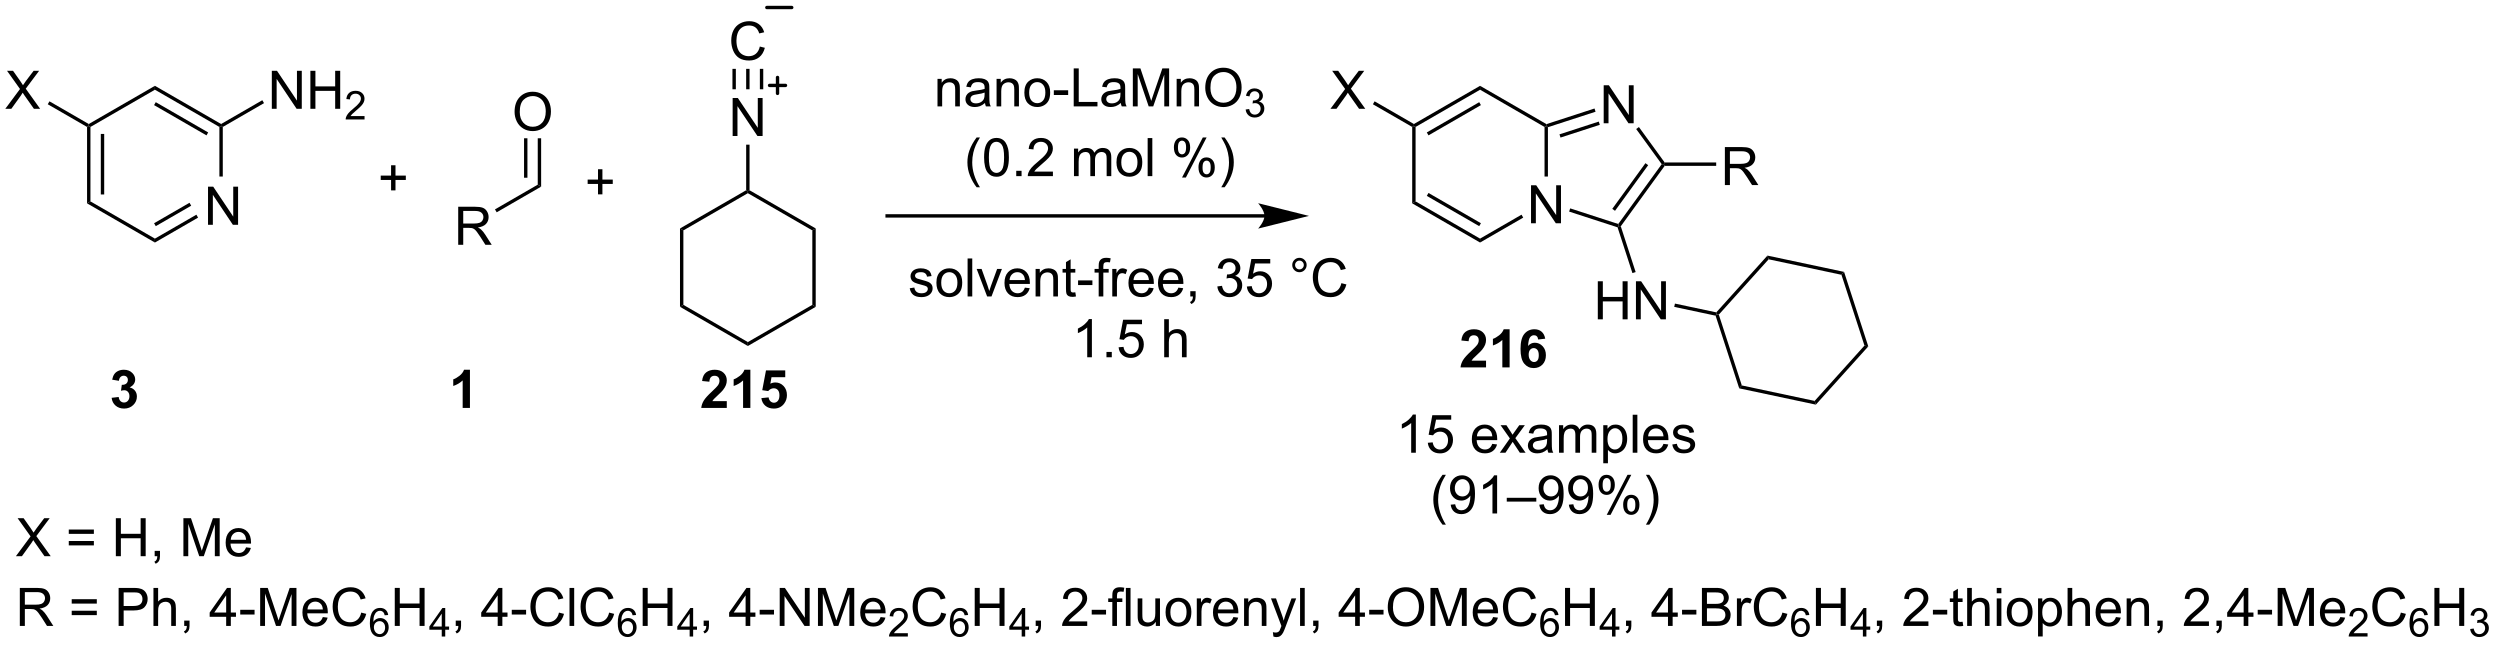 <?xml version="1.0" encoding="UTF-8"?>
<!DOCTYPE svg PUBLIC '-//W3C//DTD SVG 1.0//EN'
          'http://www.w3.org/TR/2001/REC-SVG-20010904/DTD/svg10.dtd'>
<svg stroke-dasharray="none" shape-rendering="auto" xmlns="http://www.w3.org/2000/svg" font-family="'Dialog'" text-rendering="auto" width="90" fill-opacity="1" color-interpolation="auto" color-rendering="auto" preserveAspectRatio="xMidYMid meet" font-size="12px" viewBox="0 0 90 24" fill="black" xmlns:xlink="http://www.w3.org/1999/xlink" stroke="black" image-rendering="auto" stroke-miterlimit="10" stroke-linecap="square" stroke-linejoin="miter" font-style="normal" stroke-width="1" height="24" stroke-dashoffset="0" font-weight="normal" stroke-opacity="1"
><!--Generated by the Batik Graphics2D SVG Generator--><defs id="genericDefs"
  /><g
  ><defs id="defs1"
    ><clipPath clipPathUnits="userSpaceOnUse" id="clipPath1"
      ><path d="M0.67 0.79 L387.462 0.79 L387.462 100.599 L0.67 100.599 L0.67 0.79 Z"
      /></clipPath
      ><clipPath clipPathUnits="userSpaceOnUse" id="clipPath2"
      ><path d="M124.658 68.311 L124.658 165.344 L500.695 165.344 L500.695 68.311 Z"
      /></clipPath
    ></defs
    ><g transform="scale(0.233,0.233) translate(-0.67,-0.79) matrix(1.029,0,0,1.029,-127.553,-69.474)"
    ><path d="M155.844 102.039 L155.844 96.312 L156.623 96.312 L159.63 100.807 L159.63 96.312 L160.357 96.312 L160.357 102.039 L159.578 102.039 L156.57 97.539 L156.57 102.039 L155.844 102.039 Z" stroke="none" clip-path="url(#clipPath2)"
    /></g
    ><g transform="matrix(0.239,0,0,0.239,-29.835,-16.349)"
    ><path d="M137.946 87.528 L138.201 87.38 L138.456 87.528 L138.456 98.742 L137.946 99.036 ZM140.017 88.576 L140.017 97.693 L140.528 97.693 L140.528 88.576 Z" stroke="none" clip-path="url(#clipPath2)"
    /></g
    ><g transform="matrix(0.239,0,0,0.239,-29.835,-16.349)"
    ><path d="M137.946 99.036 L138.456 98.742 L148.168 104.349 L148.168 104.938 Z" stroke="none" clip-path="url(#clipPath2)"
    /></g
    ><g transform="matrix(0.239,0,0,0.239,-29.835,-16.349)"
    ><path d="M148.168 104.938 L148.168 104.349 L154.412 100.743 L154.667 101.185 ZM148.295 102.472 L153.632 99.391 L153.377 98.949 L148.04 102.03 Z" stroke="none" clip-path="url(#clipPath2)"
    /></g
    ><g transform="matrix(0.239,0,0,0.239,-29.835,-16.349)"
    ><path d="M158.39 95.001 L157.879 95.001 L157.879 87.528 L158.135 87.38 L158.39 87.528 Z" stroke="none" clip-path="url(#clipPath2)"
    /></g
    ><g transform="matrix(0.239,0,0,0.239,-29.835,-16.349)"
    ><path d="M158.135 87.086 L158.135 87.38 L157.879 87.528 L148.168 81.921 L148.168 81.332 ZM156.19 88.356 L148.295 83.797 L148.04 84.239 L155.935 88.797 Z" stroke="none" clip-path="url(#clipPath2)"
    /></g
    ><g transform="matrix(0.239,0,0,0.239,-29.835,-16.349)"
    ><path d="M148.168 81.332 L148.168 81.921 L138.456 87.528 L138.201 87.38 L138.201 87.086 Z" stroke="none" clip-path="url(#clipPath2)"
    /></g
    ><g transform="matrix(0.239,0,0,0.239,-29.835,-16.349)"
    ><path d="M165.776 84.796 L165.776 79.069 L166.555 79.069 L169.562 83.564 L169.562 79.069 L170.289 79.069 L170.289 84.796 L169.511 84.796 L166.503 80.296 L166.503 84.796 L165.776 84.796 ZM171.585 84.796 L171.585 79.069 L172.343 79.069 L172.343 81.421 L175.319 81.421 L175.319 79.069 L176.077 79.069 L176.077 84.796 L175.319 84.796 L175.319 82.096 L172.343 82.096 L172.343 84.796 L171.585 84.796 Z" stroke="none" clip-path="url(#clipPath2)"
    /></g
    ><g transform="matrix(0.239,0,0,0.239,-29.835,-16.349)"
    ><path d="M179.743 85.888 L179.743 86.396 L176.903 86.396 Q176.897 86.205 176.965 86.029 Q177.073 85.74 177.311 85.459 Q177.551 85.177 178.002 84.808 Q178.702 84.234 178.948 83.898 Q179.194 83.562 179.194 83.263 Q179.194 82.951 178.969 82.736 Q178.747 82.519 178.385 82.519 Q178.005 82.519 177.776 82.748 Q177.548 82.976 177.546 83.38 L177.002 83.326 Q177.059 82.718 177.423 82.402 Q177.786 82.084 178.397 82.084 Q179.016 82.084 179.376 82.427 Q179.737 82.769 179.737 83.275 Q179.737 83.533 179.631 83.783 Q179.526 84.031 179.28 84.306 Q179.036 84.582 178.467 85.062 Q177.993 85.46 177.858 85.603 Q177.723 85.746 177.635 85.888 L179.743 85.888 Z" stroke="none" clip-path="url(#clipPath2)"
    /></g
    ><g transform="matrix(0.239,0,0,0.239,-29.835,-16.349)"
    ><path d="M158.39 87.528 L158.135 87.38 L158.135 87.086 L164.345 83.5 L164.6 83.942 Z" stroke="none" clip-path="url(#clipPath2)"
    /></g
    ><g transform="matrix(0.239,0,0,0.239,-29.835,-16.349)"
    ><path d="M125.63 84.796 L127.844 81.812 L125.891 79.069 L126.794 79.069 L127.833 80.538 Q128.156 80.994 128.294 81.241 Q128.484 80.929 128.747 80.588 L129.898 79.069 L130.724 79.069 L128.711 81.767 L130.88 84.796 L129.943 84.796 L128.5 82.752 Q128.38 82.577 128.25 82.369 Q128.06 82.681 127.977 82.799 L126.539 84.796 L125.63 84.796 Z" stroke="none" clip-path="url(#clipPath2)"
    /></g
    ><g transform="matrix(0.239,0,0,0.239,-29.835,-16.349)"
    ><path d="M138.201 87.086 L138.201 87.38 L137.946 87.528 L132.027 84.111 L132.282 83.669 Z" stroke="none" clip-path="url(#clipPath2)"
    /></g
    ><g transform="matrix(0.239,0,0,0.239,-29.835,-16.349)"
    ><path d="M193.851 105.276 L193.851 99.549 L196.39 99.549 Q197.155 99.549 197.554 99.703 Q197.952 99.857 198.189 100.247 Q198.429 100.638 198.429 101.112 Q198.429 101.721 198.033 102.141 Q197.64 102.557 196.814 102.669 Q197.116 102.815 197.273 102.956 Q197.603 103.26 197.9 103.716 L198.898 105.276 L197.945 105.276 L197.187 104.083 Q196.853 103.568 196.637 103.294 Q196.424 103.021 196.254 102.911 Q196.085 102.802 195.908 102.76 Q195.78 102.732 195.486 102.732 L194.608 102.732 L194.608 105.276 L193.851 105.276 ZM194.608 102.075 L196.236 102.075 Q196.757 102.075 197.049 101.969 Q197.343 101.862 197.494 101.625 Q197.648 101.388 197.648 101.112 Q197.648 100.706 197.351 100.445 Q197.056 100.182 196.421 100.182 L194.608 100.182 L194.608 102.075 Z" stroke="none" clip-path="url(#clipPath2)"
    /></g
    ><g transform="matrix(0.239,0,0,0.239,-29.835,-16.349)"
    ><path d="M199.646 100.385 L199.391 99.943 L205.832 96.224 L206.342 96.519 Z" stroke="none" clip-path="url(#clipPath2)"
    /></g
    ><g transform="matrix(0.239,0,0,0.239,-29.835,-16.349)"
    ><path d="M202.343 85.264 Q202.343 83.837 203.109 83.032 Q203.874 82.225 205.085 82.225 Q205.877 82.225 206.512 82.605 Q207.15 82.983 207.484 83.66 Q207.82 84.337 207.82 85.196 Q207.82 86.068 207.468 86.756 Q207.117 87.443 206.471 87.798 Q205.827 88.152 205.08 88.152 Q204.273 88.152 203.635 87.761 Q202.999 87.368 202.671 86.693 Q202.343 86.016 202.343 85.264 ZM203.124 85.274 Q203.124 86.311 203.679 86.907 Q204.236 87.501 205.077 87.501 Q205.932 87.501 206.484 86.899 Q207.038 86.298 207.038 85.193 Q207.038 84.493 206.801 83.972 Q206.564 83.451 206.109 83.165 Q205.655 82.876 205.088 82.876 Q204.283 82.876 203.702 83.43 Q203.124 83.983 203.124 85.274 Z" stroke="none" clip-path="url(#clipPath2)"
    /></g
    ><g transform="matrix(0.239,0,0,0.239,-29.835,-16.349)"
    ><path d="M206.342 96.519 L205.832 96.224 L205.832 89.237 L206.342 89.237 ZM204.278 95.18 L204.278 89.237 L203.768 89.237 L203.768 95.18 Z" stroke="none" clip-path="url(#clipPath2)"
    /></g
    ><g transform="matrix(0.239,0,0,0.239,-29.835,-16.349)"
    ><path d="M227.258 102.818 L227.768 103.112 L227.768 114.326 L227.258 114.621 Z" stroke="none" clip-path="url(#clipPath2)"
    /></g
    ><g transform="matrix(0.239,0,0,0.239,-29.835,-16.349)"
    ><path d="M227.258 114.621 L227.768 114.326 L237.48 119.933 L237.48 120.523 Z" stroke="none" clip-path="url(#clipPath2)"
    /></g
    ><g transform="matrix(0.239,0,0,0.239,-29.835,-16.349)"
    ><path d="M237.48 120.523 L237.48 119.933 L247.191 114.326 L247.702 114.621 Z" stroke="none" clip-path="url(#clipPath2)"
    /></g
    ><g transform="matrix(0.239,0,0,0.239,-29.835,-16.349)"
    ><path d="M247.702 114.621 L247.191 114.326 L247.191 103.112 L247.702 102.818 Z" stroke="none" clip-path="url(#clipPath2)"
    /></g
    ><g transform="matrix(0.239,0,0,0.239,-29.835,-16.349)"
    ><path d="M247.702 102.818 L247.191 103.112 L237.48 97.505 L237.48 97.211 L237.735 97.063 Z" stroke="none" clip-path="url(#clipPath2)"
    /></g
    ><g transform="matrix(0.239,0,0,0.239,-29.835,-16.349)"
    ><path d="M237.225 97.063 L237.48 97.211 L237.48 97.505 L227.768 103.112 L227.258 102.818 Z" stroke="none" clip-path="url(#clipPath2)"
    /></g
    ><g transform="matrix(0.239,0,0,0.239,-29.835,-16.349)"
    ><path d="M235.189 88.892 L235.189 83.165 L235.968 83.165 L238.976 87.66 L238.976 83.165 L239.702 83.165 L239.702 88.892 L238.923 88.892 L235.916 84.392 L235.916 88.892 L235.189 88.892 Z" stroke="none" clip-path="url(#clipPath2)"
    /></g
    ><g transform="matrix(0.239,0,0,0.239,-29.835,-16.349)"
    ><path d="M237.735 97.063 L237.48 97.211 L237.225 97.063 L237.225 90.196 L237.735 90.196 Z" stroke="none" clip-path="url(#clipPath2)"
    /></g
    ><g transform="matrix(0.239,0,0,0.239,-29.835,-16.349)"
    ><path d="M239.283 75.415 L240.041 75.606 Q239.804 76.54 239.184 77.033 Q238.564 77.522 237.671 77.522 Q236.744 77.522 236.163 77.145 Q235.585 76.767 235.28 76.053 Q234.978 75.337 234.978 74.517 Q234.978 73.621 235.319 72.957 Q235.663 72.29 236.293 71.944 Q236.923 71.598 237.681 71.598 Q238.541 71.598 239.127 72.035 Q239.713 72.473 239.944 73.267 L239.197 73.442 Q238.999 72.817 238.619 72.533 Q238.241 72.246 237.666 72.246 Q237.007 72.246 236.561 72.564 Q236.119 72.879 235.939 73.413 Q235.759 73.947 235.759 74.512 Q235.759 75.244 235.973 75.788 Q236.186 76.332 236.634 76.603 Q237.085 76.871 237.608 76.871 Q238.244 76.871 238.684 76.504 Q239.127 76.137 239.283 75.415 Z" stroke="none" clip-path="url(#clipPath2)"
    /></g
    ><g transform="matrix(0.239,0,0,0.239,-29.835,-16.349)"
    ><path d="M237.735 81.854 L237.225 81.854 L237.225 78.778 L237.735 78.778 ZM235.671 81.854 L235.671 78.778 L235.16 78.778 L235.16 81.854 ZM239.799 81.854 L239.799 78.778 L239.289 78.778 L239.289 81.854 Z" stroke="none" clip-path="url(#clipPath2)"
    /></g
    ><g stroke-width="0.51" transform="matrix(0.239,0,0,0.239,-29.835,-16.349)" stroke-linejoin="round" stroke-linecap="round"
    ><path fill="none" d="M240.75 81.272 L243.15 81.272 M241.95 80.072 L241.95 82.472" clip-path="url(#clipPath2)"
    /></g
    ><g transform="matrix(0.239,0,0,0.239,-29.835,-16.349)"
    ><path d="M183.74 97.083 L183.74 95.513 L182.18 95.513 L182.18 94.856 L183.74 94.856 L183.74 93.299 L184.404 93.299 L184.404 94.856 L185.961 94.856 L185.961 95.513 L184.404 95.513 L184.404 97.083 L183.74 97.083 Z" stroke="none" clip-path="url(#clipPath2)"
    /></g
    ><g transform="matrix(0.239,0,0,0.239,-29.835,-16.349)"
    ><path d="M214.909 97.682 L214.909 96.112 L213.349 96.112 L213.349 95.456 L214.909 95.456 L214.909 93.898 L215.573 93.898 L215.573 95.456 L217.131 95.456 L217.131 96.112 L215.573 96.112 L215.573 97.682 L214.909 97.682 Z" stroke="none" clip-path="url(#clipPath2)"
    /></g
    ><g transform="matrix(0.239,0,0,0.239,-29.835,-16.349)"
    ><path d="M315.297 100.672 L258.459 100.672 L258.204 100.672 L258.204 101.182 L258.459 101.182 L315.297 101.182 L315.552 101.182 L315.552 100.672 L315.297 100.672 ZM321.997 100.927 L314.343 99.014 C314.343 99.014 315.297 100.09 315.297 100.927 C315.297 101.764 314.343 102.84 314.343 102.84 Z" stroke="none" clip-path="url(#clipPath2)"
    /></g
    ><g transform="matrix(0.239,0,0,0.239,-29.835,-16.349)"
    ><path d="M266.045 84.433 L266.045 80.285 L266.678 80.285 L266.678 80.873 Q267.133 80.191 267.998 80.191 Q268.373 80.191 268.685 80.326 Q269 80.459 269.157 80.678 Q269.313 80.897 269.375 81.199 Q269.415 81.394 269.415 81.881 L269.415 84.433 L268.711 84.433 L268.711 81.91 Q268.711 81.48 268.628 81.266 Q268.547 81.053 268.339 80.928 Q268.131 80.8 267.849 80.8 Q267.399 80.8 267.073 81.087 Q266.748 81.371 266.748 82.167 L266.748 84.433 L266.045 84.433 ZM273.2 83.92 Q272.809 84.253 272.447 84.391 Q272.088 84.527 271.674 84.527 Q270.989 84.527 270.622 84.193 Q270.254 83.858 270.254 83.339 Q270.254 83.035 270.392 82.782 Q270.533 82.529 270.757 82.378 Q270.981 82.225 271.262 82.147 Q271.471 82.092 271.887 82.042 Q272.739 81.941 273.142 81.8 Q273.145 81.654 273.145 81.615 Q273.145 81.186 272.947 81.011 Q272.676 80.772 272.145 80.772 Q271.65 80.772 271.413 80.946 Q271.176 81.121 271.064 81.561 L270.377 81.467 Q270.471 81.027 270.684 80.756 Q270.9 80.483 271.307 80.337 Q271.713 80.191 272.247 80.191 Q272.778 80.191 273.109 80.316 Q273.442 80.441 273.598 80.631 Q273.754 80.818 273.817 81.108 Q273.853 81.287 273.853 81.756 L273.853 82.693 Q273.853 83.675 273.898 83.936 Q273.942 84.193 274.075 84.433 L273.34 84.433 Q273.231 84.214 273.2 83.92 ZM273.142 82.35 Q272.76 82.506 271.994 82.615 Q271.559 82.678 271.379 82.756 Q271.2 82.834 271.101 82.985 Q271.004 83.136 271.004 83.318 Q271.004 83.6 271.218 83.787 Q271.432 83.975 271.84 83.975 Q272.247 83.975 272.562 83.798 Q272.879 83.621 273.028 83.311 Q273.142 83.074 273.142 82.608 L273.142 82.35 ZM274.943 84.433 L274.943 80.285 L275.576 80.285 L275.576 80.873 Q276.032 80.191 276.896 80.191 Q277.271 80.191 277.584 80.326 Q277.899 80.459 278.055 80.678 Q278.211 80.897 278.274 81.199 Q278.313 81.394 278.313 81.881 L278.313 84.433 L277.61 84.433 L277.61 81.91 Q277.61 81.48 277.526 81.266 Q277.446 81.053 277.238 80.928 Q277.029 80.8 276.748 80.8 Q276.297 80.8 275.972 81.087 Q275.646 81.371 275.646 82.167 L275.646 84.433 L274.943 84.433 ZM279.129 82.358 Q279.129 81.206 279.77 80.652 Q280.307 80.191 281.075 80.191 Q281.932 80.191 282.473 80.751 Q283.017 81.311 283.017 82.3 Q283.017 83.1 282.775 83.561 Q282.536 84.019 282.077 84.274 Q281.619 84.527 281.075 84.527 Q280.205 84.527 279.666 83.969 Q279.129 83.41 279.129 82.358 ZM279.853 82.358 Q279.853 83.154 280.2 83.553 Q280.549 83.949 281.075 83.949 Q281.598 83.949 281.945 83.55 Q282.293 83.152 282.293 82.334 Q282.293 81.566 281.945 81.17 Q281.596 80.772 281.075 80.772 Q280.549 80.772 280.2 81.167 Q279.853 81.561 279.853 82.358 ZM283.568 82.714 L283.568 82.006 L285.727 82.006 L285.727 82.714 L283.568 82.714 ZM286.563 84.433 L286.563 78.706 L287.321 78.706 L287.321 83.756 L290.141 83.756 L290.141 84.433 L286.563 84.433 ZM293.661 83.92 Q293.27 84.253 292.908 84.391 Q292.549 84.527 292.135 84.527 Q291.45 84.527 291.082 84.193 Q290.715 83.858 290.715 83.339 Q290.715 83.035 290.853 82.782 Q290.994 82.529 291.218 82.378 Q291.442 82.225 291.723 82.147 Q291.932 82.092 292.348 82.042 Q293.2 81.941 293.603 81.8 Q293.606 81.654 293.606 81.615 Q293.606 81.186 293.408 81.011 Q293.137 80.772 292.606 80.772 Q292.111 80.772 291.874 80.946 Q291.637 81.121 291.525 81.561 L290.838 81.467 Q290.932 81.027 291.145 80.756 Q291.361 80.483 291.767 80.337 Q292.174 80.191 292.707 80.191 Q293.239 80.191 293.57 80.316 Q293.903 80.441 294.059 80.631 Q294.215 80.818 294.278 81.108 Q294.314 81.287 294.314 81.756 L294.314 82.693 Q294.314 83.675 294.359 83.936 Q294.403 84.193 294.536 84.433 L293.801 84.433 Q293.692 84.214 293.661 83.92 ZM293.603 82.35 Q293.221 82.506 292.455 82.615 Q292.02 82.678 291.84 82.756 Q291.661 82.834 291.562 82.985 Q291.465 83.136 291.465 83.318 Q291.465 83.6 291.679 83.787 Q291.892 83.975 292.301 83.975 Q292.707 83.975 293.023 83.798 Q293.34 83.621 293.489 83.311 Q293.603 83.074 293.603 82.608 L293.603 82.35 ZM295.469 84.433 L295.469 78.706 L296.61 78.706 L297.967 82.761 Q298.154 83.326 298.24 83.608 Q298.336 83.295 298.545 82.691 L299.915 78.706 L300.935 78.706 L300.935 84.433 L300.204 84.433 L300.204 79.639 L298.54 84.433 L297.857 84.433 L296.201 79.558 L296.201 84.433 L295.469 84.433 ZM302.068 84.433 L302.068 80.285 L302.701 80.285 L302.701 80.873 Q303.157 80.191 304.021 80.191 Q304.396 80.191 304.709 80.326 Q305.024 80.459 305.18 80.678 Q305.336 80.897 305.399 81.199 Q305.438 81.394 305.438 81.881 L305.438 84.433 L304.735 84.433 L304.735 81.91 Q304.735 81.48 304.651 81.266 Q304.571 81.053 304.363 80.928 Q304.154 80.8 303.873 80.8 Q303.422 80.8 303.097 81.087 Q302.771 81.371 302.771 82.167 L302.771 84.433 L302.068 84.433 ZM306.377 81.644 Q306.377 80.217 307.142 79.412 Q307.908 78.605 309.119 78.605 Q309.911 78.605 310.546 78.985 Q311.184 79.363 311.517 80.04 Q311.853 80.717 311.853 81.576 Q311.853 82.449 311.502 83.136 Q311.15 83.824 310.504 84.178 Q309.861 84.532 309.114 84.532 Q308.307 84.532 307.668 84.141 Q307.033 83.748 306.705 83.074 Q306.377 82.397 306.377 81.644 ZM307.158 81.654 Q307.158 82.691 307.713 83.287 Q308.27 83.881 309.111 83.881 Q309.965 83.881 310.517 83.279 Q311.072 82.678 311.072 81.574 Q311.072 80.873 310.835 80.352 Q310.598 79.831 310.142 79.545 Q309.689 79.256 309.122 79.256 Q308.317 79.256 307.736 79.811 Q307.158 80.363 307.158 81.654 Z" stroke="none" clip-path="url(#clipPath2)"
    /></g
    ><g transform="matrix(0.239,0,0,0.239,-29.835,-16.349)"
    ><path d="M312.463 84.898 L312.991 84.828 Q313.082 85.277 313.299 85.474 Q313.518 85.672 313.832 85.672 Q314.204 85.672 314.459 85.414 Q314.717 85.156 314.717 84.775 Q314.717 84.412 314.479 84.177 Q314.243 83.941 313.875 83.941 Q313.727 83.941 313.504 84 L313.563 83.537 Q313.616 83.543 313.647 83.543 Q313.985 83.543 314.254 83.367 Q314.524 83.191 314.524 82.824 Q314.524 82.535 314.327 82.346 Q314.131 82.154 313.821 82.154 Q313.512 82.154 313.307 82.347 Q313.102 82.541 313.043 82.927 L312.516 82.834 Q312.614 82.302 312.955 82.011 Q313.299 81.721 313.809 81.721 Q314.161 81.721 314.455 81.871 Q314.752 82.021 314.909 82.283 Q315.065 82.543 315.065 82.836 Q315.065 83.115 314.914 83.344 Q314.766 83.572 314.473 83.707 Q314.854 83.795 315.065 84.072 Q315.276 84.347 315.276 84.763 Q315.276 85.326 314.866 85.719 Q314.455 86.109 313.829 86.109 Q313.264 86.109 312.889 85.773 Q312.516 85.435 312.463 84.898 Z" stroke="none" clip-path="url(#clipPath2)"
    /></g
    ><g transform="matrix(0.239,0,0,0.239,-29.835,-16.349)"
    ><path d="M271.939 96.618 Q271.356 95.883 270.952 94.899 Q270.551 93.912 270.551 92.858 Q270.551 91.928 270.853 91.076 Q271.205 90.089 271.939 89.108 L272.442 89.108 Q271.971 89.92 271.817 90.269 Q271.58 90.808 271.442 91.394 Q271.275 92.123 271.275 92.863 Q271.275 94.74 272.442 96.618 L271.939 96.618 ZM273.064 92.108 Q273.064 91.092 273.272 90.475 Q273.481 89.855 273.892 89.519 Q274.306 89.183 274.931 89.183 Q275.392 89.183 275.739 89.368 Q276.088 89.553 276.314 89.904 Q276.541 90.253 276.668 90.756 Q276.799 91.256 276.799 92.108 Q276.799 93.115 276.59 93.735 Q276.385 94.355 275.971 94.693 Q275.559 95.032 274.931 95.032 Q274.103 95.032 273.629 94.436 Q273.064 93.722 273.064 92.108 ZM273.786 92.108 Q273.786 93.519 274.116 93.985 Q274.447 94.451 274.931 94.451 Q275.416 94.451 275.744 93.983 Q276.075 93.514 276.075 92.108 Q276.075 90.693 275.744 90.23 Q275.416 89.764 274.924 89.764 Q274.439 89.764 274.15 90.175 Q273.786 90.699 273.786 92.108 ZM277.907 94.933 L277.907 94.131 L278.709 94.131 L278.709 94.933 L277.907 94.933 ZM283.431 94.256 L283.431 94.933 L279.645 94.933 Q279.637 94.678 279.728 94.443 Q279.872 94.058 280.189 93.683 Q280.51 93.308 281.111 92.816 Q282.043 92.05 282.372 91.602 Q282.7 91.154 282.7 90.756 Q282.7 90.339 282.4 90.053 Q282.103 89.764 281.622 89.764 Q281.114 89.764 280.809 90.068 Q280.504 90.373 280.502 90.912 L279.778 90.839 Q279.853 90.029 280.338 89.608 Q280.822 89.183 281.637 89.183 Q282.463 89.183 282.942 89.641 Q283.424 90.097 283.424 90.772 Q283.424 91.115 283.283 91.449 Q283.142 91.779 282.814 92.147 Q282.489 92.514 281.731 93.154 Q281.098 93.686 280.918 93.876 Q280.739 94.066 280.622 94.256 L283.431 94.256 ZM286.603 94.933 L286.603 90.785 L287.231 90.785 L287.231 91.365 Q287.426 91.061 287.749 90.876 Q288.075 90.691 288.489 90.691 Q288.95 90.691 289.244 90.883 Q289.541 91.074 289.661 91.417 Q290.153 90.691 290.942 90.691 Q291.559 90.691 291.89 91.032 Q292.223 91.373 292.223 92.084 L292.223 94.933 L291.525 94.933 L291.525 92.318 Q291.525 91.897 291.455 91.712 Q291.387 91.527 291.207 91.415 Q291.028 91.3 290.786 91.3 Q290.348 91.3 290.059 91.592 Q289.77 91.881 289.77 92.522 L289.77 94.933 L289.067 94.933 L289.067 92.238 Q289.067 91.769 288.895 91.535 Q288.723 91.3 288.332 91.3 Q288.036 91.3 287.783 91.456 Q287.533 91.613 287.418 91.915 Q287.306 92.214 287.306 92.779 L287.306 94.933 L286.603 94.933 ZM293.004 92.858 Q293.004 91.706 293.645 91.152 Q294.181 90.691 294.95 90.691 Q295.806 90.691 296.348 91.251 Q296.892 91.811 296.892 92.8 Q296.892 93.6 296.65 94.061 Q296.411 94.519 295.952 94.774 Q295.494 95.027 294.95 95.027 Q294.08 95.027 293.541 94.469 Q293.004 93.91 293.004 92.858 ZM293.728 92.858 Q293.728 93.654 294.075 94.053 Q294.424 94.449 294.95 94.449 Q295.473 94.449 295.819 94.05 Q296.168 93.652 296.168 92.834 Q296.168 92.066 295.819 91.67 Q295.471 91.272 294.95 91.272 Q294.424 91.272 294.075 91.667 Q293.728 92.061 293.728 92.858 ZM297.701 94.933 L297.701 89.206 L298.404 89.206 L298.404 94.933 L297.701 94.933 ZM301.654 90.581 Q301.654 89.967 301.961 89.537 Q302.271 89.108 302.857 89.108 Q303.396 89.108 303.748 89.493 Q304.102 89.878 304.102 90.623 Q304.102 91.35 303.745 91.743 Q303.388 92.136 302.865 92.136 Q302.344 92.136 301.998 91.751 Q301.654 91.363 301.654 90.581 ZM302.875 89.592 Q302.615 89.592 302.44 89.818 Q302.266 90.045 302.266 90.652 Q302.266 91.201 302.44 91.428 Q302.618 91.652 302.875 91.652 Q303.141 91.652 303.315 91.425 Q303.49 91.199 303.49 90.597 Q303.49 90.042 303.313 89.818 Q303.138 89.592 302.875 89.592 ZM302.881 95.144 L306.013 89.108 L306.584 89.108 L303.461 95.144 L302.881 95.144 ZM305.357 93.589 Q305.357 92.972 305.664 92.545 Q305.974 92.115 306.563 92.115 Q307.102 92.115 307.456 92.501 Q307.81 92.886 307.81 93.631 Q307.81 94.358 307.451 94.751 Q307.094 95.144 306.568 95.144 Q306.047 95.144 305.701 94.756 Q305.357 94.365 305.357 93.589 ZM306.584 92.6 Q306.318 92.6 306.144 92.826 Q305.969 93.053 305.969 93.66 Q305.969 94.206 306.144 94.433 Q306.321 94.66 306.579 94.66 Q306.849 94.66 307.021 94.433 Q307.196 94.206 307.196 93.605 Q307.196 93.05 307.019 92.826 Q306.844 92.6 306.584 92.6 ZM309.291 96.618 L308.786 96.618 Q309.955 94.74 309.955 92.863 Q309.955 92.128 309.786 91.404 Q309.653 90.818 309.416 90.279 Q309.262 89.928 308.786 89.108 L309.291 89.108 Q310.025 90.089 310.377 91.076 Q310.676 91.928 310.676 92.858 Q310.676 93.912 310.272 94.899 Q309.869 95.883 309.291 96.618 Z" stroke="none" clip-path="url(#clipPath2)"
    /></g
    ><g transform="matrix(0.239,0,0,0.239,-29.835,-16.349)"
    ><path d="M261.864 111.826 L262.559 111.717 Q262.617 112.136 262.885 112.36 Q263.153 112.581 263.632 112.581 Q264.117 112.581 264.351 112.383 Q264.585 112.186 264.585 111.92 Q264.585 111.683 264.38 111.545 Q264.234 111.451 263.661 111.308 Q262.887 111.113 262.588 110.969 Q262.288 110.826 262.135 110.576 Q261.981 110.324 261.981 110.019 Q261.981 109.74 262.106 109.506 Q262.234 109.269 262.452 109.113 Q262.617 108.99 262.901 108.907 Q263.184 108.824 263.507 108.824 Q263.997 108.824 264.364 108.964 Q264.734 109.105 264.908 109.344 Q265.085 109.584 265.153 109.988 L264.466 110.081 Q264.419 109.761 264.192 109.581 Q263.968 109.402 263.559 109.402 Q263.075 109.402 262.867 109.563 Q262.661 109.722 262.661 109.936 Q262.661 110.074 262.747 110.183 Q262.833 110.295 263.015 110.371 Q263.122 110.41 263.637 110.55 Q264.382 110.748 264.676 110.876 Q264.973 111.003 265.14 111.246 Q265.309 111.488 265.309 111.847 Q265.309 112.199 265.104 112.508 Q264.898 112.818 264.51 112.99 Q264.124 113.16 263.637 113.16 Q262.827 113.16 262.403 112.824 Q261.981 112.488 261.864 111.826 ZM265.882 110.99 Q265.882 109.839 266.523 109.285 Q267.059 108.824 267.827 108.824 Q268.684 108.824 269.226 109.383 Q269.77 109.943 269.77 110.933 Q269.77 111.733 269.528 112.193 Q269.288 112.652 268.83 112.907 Q268.372 113.16 267.827 113.16 Q266.958 113.16 266.419 112.602 Q265.882 112.042 265.882 110.99 ZM266.606 110.99 Q266.606 111.787 266.952 112.186 Q267.301 112.581 267.827 112.581 Q268.351 112.581 268.697 112.183 Q269.046 111.785 269.046 110.967 Q269.046 110.199 268.697 109.803 Q268.348 109.404 267.827 109.404 Q267.301 109.404 266.952 109.8 Q266.606 110.193 266.606 110.99 ZM270.579 113.066 L270.579 107.339 L271.282 107.339 L271.282 113.066 L270.579 113.066 ZM273.523 113.066 L271.945 108.917 L272.687 108.917 L273.577 111.402 Q273.723 111.803 273.843 112.238 Q273.937 111.91 274.106 111.449 L275.028 108.917 L275.749 108.917 L274.179 113.066 L273.523 113.066 ZM279.21 111.73 L279.937 111.818 Q279.765 112.456 279.299 112.808 Q278.835 113.16 278.114 113.16 Q277.202 113.16 276.669 112.6 Q276.137 112.037 276.137 111.027 Q276.137 109.98 276.676 109.402 Q277.216 108.824 278.075 108.824 Q278.906 108.824 279.432 109.391 Q279.96 109.956 279.96 110.983 Q279.96 111.045 279.958 111.17 L276.864 111.17 Q276.903 111.855 277.249 112.219 Q277.598 112.581 278.117 112.581 Q278.505 112.581 278.778 112.378 Q279.051 112.175 279.21 111.73 ZM276.903 110.592 L279.218 110.592 Q279.171 110.068 278.952 109.808 Q278.617 109.402 278.083 109.402 Q277.598 109.402 277.268 109.727 Q276.937 110.05 276.903 110.592 ZM280.821 113.066 L280.821 108.917 L281.454 108.917 L281.454 109.506 Q281.91 108.824 282.774 108.824 Q283.149 108.824 283.462 108.959 Q283.777 109.092 283.933 109.311 Q284.089 109.529 284.152 109.831 Q284.191 110.027 284.191 110.514 L284.191 113.066 L283.488 113.066 L283.488 110.542 Q283.488 110.113 283.404 109.899 Q283.324 109.686 283.115 109.561 Q282.907 109.433 282.626 109.433 Q282.175 109.433 281.85 109.719 Q281.524 110.003 281.524 110.8 L281.524 113.066 L280.821 113.066 ZM286.804 112.436 L286.906 113.058 Q286.609 113.121 286.374 113.121 Q285.992 113.121 285.781 113.001 Q285.57 112.878 285.484 112.68 Q285.398 112.483 285.398 111.85 L285.398 109.464 L284.882 109.464 L284.882 108.917 L285.398 108.917 L285.398 107.889 L286.098 107.467 L286.098 108.917 L286.804 108.917 L286.804 109.464 L286.098 109.464 L286.098 111.889 Q286.098 112.191 286.135 112.277 Q286.171 112.363 286.255 112.415 Q286.341 112.464 286.497 112.464 Q286.614 112.464 286.804 112.436 ZM287.219 111.347 L287.219 110.639 L289.378 110.639 L289.378 111.347 L287.219 111.347 ZM290.324 113.066 L290.324 109.464 L289.704 109.464 L289.704 108.917 L290.324 108.917 L290.324 108.475 Q290.324 108.058 290.399 107.855 Q290.501 107.581 290.756 107.412 Q291.011 107.24 291.472 107.24 Q291.769 107.24 292.128 107.311 L292.024 107.925 Q291.805 107.886 291.61 107.886 Q291.29 107.886 291.157 108.024 Q291.024 108.16 291.024 108.535 L291.024 108.917 L291.832 108.917 L291.832 109.464 L291.024 109.464 L291.024 113.066 L290.324 113.066 ZM292.372 113.066 L292.372 108.917 L293.005 108.917 L293.005 109.545 Q293.247 109.105 293.45 108.964 Q293.656 108.824 293.903 108.824 Q294.257 108.824 294.624 109.05 L294.382 109.701 Q294.124 109.55 293.867 109.55 Q293.637 109.55 293.452 109.688 Q293.27 109.826 293.192 110.074 Q293.075 110.449 293.075 110.894 L293.075 113.066 L292.372 113.066 ZM297.882 111.73 L298.609 111.818 Q298.437 112.456 297.971 112.808 Q297.507 113.16 296.786 113.16 Q295.874 113.16 295.341 112.6 Q294.809 112.037 294.809 111.027 Q294.809 109.98 295.348 109.402 Q295.887 108.824 296.747 108.824 Q297.577 108.824 298.104 109.391 Q298.632 109.956 298.632 110.983 Q298.632 111.045 298.63 111.17 L295.536 111.17 Q295.575 111.855 295.921 112.219 Q296.27 112.581 296.788 112.581 Q297.176 112.581 297.45 112.378 Q297.723 112.175 297.882 111.73 ZM295.575 110.592 L297.89 110.592 Q297.843 110.068 297.624 109.808 Q297.288 109.402 296.755 109.402 Q296.27 109.402 295.94 109.727 Q295.609 110.05 295.575 110.592 ZM302.332 111.73 L303.058 111.818 Q302.886 112.456 302.42 112.808 Q301.957 113.16 301.235 113.16 Q300.324 113.16 299.79 112.6 Q299.259 112.037 299.259 111.027 Q299.259 109.98 299.798 109.402 Q300.337 108.824 301.196 108.824 Q302.027 108.824 302.553 109.391 Q303.082 109.956 303.082 110.983 Q303.082 111.045 303.079 111.17 L299.985 111.17 Q300.024 111.855 300.37 112.219 Q300.719 112.581 301.238 112.581 Q301.626 112.581 301.899 112.378 Q302.173 112.175 302.332 111.73 ZM300.024 110.592 L302.339 110.592 Q302.292 110.068 302.074 109.808 Q301.738 109.402 301.204 109.402 Q300.719 109.402 300.389 109.727 Q300.058 110.05 300.024 110.592 ZM304.124 113.066 L304.124 112.264 L304.926 112.264 L304.926 113.066 Q304.926 113.508 304.77 113.779 Q304.614 114.05 304.273 114.199 L304.077 113.899 Q304.301 113.8 304.406 113.61 Q304.512 113.423 304.523 113.066 L304.124 113.066 ZM308.195 111.553 L308.898 111.459 Q309.02 112.058 309.309 112.321 Q309.601 112.584 310.02 112.584 Q310.515 112.584 310.856 112.24 Q311.2 111.897 311.2 111.389 Q311.2 110.904 310.882 110.592 Q310.567 110.277 310.077 110.277 Q309.88 110.277 309.583 110.355 L309.661 109.738 Q309.731 109.746 309.773 109.746 Q310.223 109.746 310.583 109.511 Q310.942 109.277 310.942 108.787 Q310.942 108.402 310.679 108.149 Q310.419 107.894 310.005 107.894 Q309.593 107.894 309.32 108.152 Q309.046 108.41 308.968 108.925 L308.265 108.8 Q308.395 108.092 308.851 107.704 Q309.309 107.316 309.989 107.316 Q310.458 107.316 310.851 107.516 Q311.247 107.717 311.455 108.066 Q311.663 108.412 311.663 108.803 Q311.663 109.175 311.463 109.48 Q311.265 109.785 310.874 109.964 Q311.382 110.081 311.663 110.451 Q311.945 110.818 311.945 111.373 Q311.945 112.123 311.398 112.647 Q310.851 113.167 310.015 113.167 Q309.262 113.167 308.762 112.719 Q308.265 112.269 308.195 111.553 ZM312.641 111.566 L313.378 111.503 Q313.462 112.042 313.759 112.313 Q314.058 112.584 314.48 112.584 Q314.988 112.584 315.339 112.201 Q315.691 111.818 315.691 111.186 Q315.691 110.584 315.352 110.238 Q315.016 109.889 314.469 109.889 Q314.128 109.889 313.855 110.045 Q313.582 110.199 313.425 110.443 L312.766 110.358 L313.321 107.417 L316.167 107.417 L316.167 108.089 L313.884 108.089 L313.574 109.628 Q314.089 109.269 314.657 109.269 Q315.407 109.269 315.923 109.79 Q316.438 110.308 316.438 111.123 Q316.438 111.902 315.985 112.467 Q315.433 113.165 314.48 113.165 Q313.699 113.165 313.204 112.727 Q312.712 112.287 312.641 111.566 ZM319.48 108.324 Q319.48 107.873 319.798 107.558 Q320.118 107.24 320.563 107.24 Q321.016 107.24 321.332 107.558 Q321.649 107.873 321.649 108.324 Q321.649 108.772 321.329 109.092 Q321.011 109.41 320.563 109.41 Q320.118 109.41 319.798 109.094 Q319.48 108.777 319.48 108.324 ZM319.907 108.324 Q319.907 108.597 320.1 108.79 Q320.292 108.983 320.566 108.983 Q320.837 108.983 321.029 108.79 Q321.222 108.597 321.222 108.324 Q321.222 108.05 321.029 107.858 Q320.837 107.662 320.566 107.662 Q320.292 107.662 320.1 107.858 Q319.907 108.05 319.907 108.324 ZM326.882 111.058 L327.64 111.248 Q327.403 112.183 326.783 112.675 Q326.163 113.165 325.27 113.165 Q324.343 113.165 323.762 112.787 Q323.184 112.41 322.88 111.696 Q322.577 110.98 322.577 110.16 Q322.577 109.264 322.919 108.6 Q323.262 107.933 323.893 107.587 Q324.523 107.24 325.281 107.24 Q326.14 107.24 326.726 107.678 Q327.312 108.115 327.544 108.91 L326.796 109.084 Q326.598 108.459 326.218 108.175 Q325.841 107.889 325.265 107.889 Q324.606 107.889 324.161 108.206 Q323.718 108.522 323.538 109.055 Q323.359 109.589 323.359 110.154 Q323.359 110.886 323.572 111.43 Q323.786 111.975 324.234 112.246 Q324.684 112.514 325.208 112.514 Q325.843 112.514 326.283 112.147 Q326.726 111.779 326.882 111.058 Z" stroke="none" clip-path="url(#clipPath2)"
    /></g
    ><g transform="matrix(0.239,0,0,0.239,-29.835,-16.349)"
    ><path d="M289.302 122.216 L288.598 122.216 L288.598 117.734 Q288.343 117.976 287.932 118.218 Q287.52 118.461 287.192 118.583 L287.192 117.903 Q287.781 117.625 288.221 117.231 Q288.663 116.836 288.848 116.466 L289.302 116.466 L289.302 122.216 ZM291.496 122.216 L291.496 121.414 L292.298 121.414 L292.298 122.216 L291.496 122.216 ZM293.325 120.716 L294.062 120.653 Q294.145 121.192 294.442 121.463 Q294.742 121.734 295.163 121.734 Q295.671 121.734 296.023 121.351 Q296.375 120.968 296.375 120.336 Q296.375 119.734 296.036 119.388 Q295.7 119.039 295.153 119.039 Q294.812 119.039 294.538 119.195 Q294.265 119.349 294.109 119.593 L293.45 119.507 L294.005 116.567 L296.851 116.567 L296.851 117.239 L294.567 117.239 L294.257 118.778 Q294.773 118.419 295.341 118.419 Q296.091 118.419 296.606 118.94 Q297.122 119.458 297.122 120.273 Q297.122 121.052 296.669 121.617 Q296.117 122.315 295.163 122.315 Q294.382 122.315 293.887 121.877 Q293.395 121.437 293.325 120.716 ZM300.192 122.216 L300.192 116.489 L300.895 116.489 L300.895 118.544 Q301.387 117.974 302.137 117.974 Q302.598 117.974 302.937 118.156 Q303.278 118.336 303.424 118.656 Q303.57 118.976 303.57 119.586 L303.57 122.216 L302.867 122.216 L302.867 119.586 Q302.867 119.059 302.637 118.82 Q302.411 118.578 301.992 118.578 Q301.679 118.578 301.403 118.742 Q301.13 118.903 301.012 119.182 Q300.895 119.458 300.895 119.945 L300.895 122.216 L300.192 122.216 Z" stroke="none" clip-path="url(#clipPath2)"
    /></g
    ><g transform="matrix(0.239,0,0,0.239,-29.835,-16.349)"
    ><path d="M355.447 102.039 L355.447 96.312 L356.226 96.312 L359.234 100.807 L359.234 96.312 L359.96 96.312 L359.96 102.039 L359.182 102.039 L356.174 97.539 L356.174 102.039 L355.447 102.039 Z" stroke="none" clip-path="url(#clipPath2)"
    /></g
    ><g transform="matrix(0.239,0,0,0.239,-29.835,-16.349)"
    ><path d="M337.549 87.528 L337.804 87.38 L338.059 87.528 L338.059 98.742 L337.549 99.036 Z" stroke="none" clip-path="url(#clipPath2)"
    /></g
    ><g transform="matrix(0.239,0,0,0.239,-29.835,-16.349)"
    ><path d="M337.549 99.036 L338.059 98.742 L347.771 104.349 L347.771 104.938 ZM339.748 97.914 L347.644 102.472 L347.899 102.03 L340.003 97.472 Z" stroke="none" clip-path="url(#clipPath2)"
    /></g
    ><g transform="matrix(0.239,0,0,0.239,-29.835,-16.349)"
    ><path d="M347.771 104.938 L347.771 104.349 L354.016 100.743 L354.271 101.185 Z" stroke="none" clip-path="url(#clipPath2)"
    /></g
    ><g transform="matrix(0.239,0,0,0.239,-29.835,-16.349)"
    ><path d="M357.993 95.001 L357.483 95.001 L357.483 87.528 L357.738 87.38 L357.993 87.566 Z" stroke="none" clip-path="url(#clipPath2)"
    /></g
    ><g transform="matrix(0.239,0,0,0.239,-29.835,-16.349)"
    ><path d="M357.767 87.103 L357.738 87.38 L357.483 87.528 L347.771 81.921 L347.771 81.332 Z" stroke="none" clip-path="url(#clipPath2)"
    /></g
    ><g transform="matrix(0.239,0,0,0.239,-29.835,-16.349)"
    ><path d="M347.771 81.332 L347.771 81.921 L338.059 87.528 L337.804 87.38 L337.804 87.086 ZM347.644 83.797 L339.748 88.356 L340.003 88.797 L347.899 84.239 Z" stroke="none" clip-path="url(#clipPath2)"
    /></g
    ><g transform="matrix(0.239,0,0,0.239,-29.835,-16.349)"
    ><path d="M366.393 86.974 L366.393 81.247 L367.171 81.247 L370.179 85.742 L370.179 81.247 L370.906 81.247 L370.906 86.974 L370.127 86.974 L367.119 82.474 L367.119 86.974 L366.393 86.974 Z" stroke="none" clip-path="url(#clipPath2)"
    /></g
    ><g transform="matrix(0.239,0,0,0.239,-29.835,-16.349)"
    ><path d="M361.188 100.278 L361.346 99.793 L368.586 102.145 L368.683 102.445 L368.481 102.648 Z" stroke="none" clip-path="url(#clipPath2)"
    /></g
    ><g transform="matrix(0.239,0,0,0.239,-29.835,-16.349)"
    ><path d="M368.966 102.49 L368.683 102.445 L368.586 102.145 L375.133 93.135 L375.448 93.135 L375.578 93.39 ZM368.098 100.16 L373.094 93.285 L372.681 92.985 L367.686 99.86 Z" stroke="none" clip-path="url(#clipPath2)"
    /></g
    ><g transform="matrix(0.239,0,0,0.239,-29.835,-16.349)"
    ><path d="M375.578 92.88 L375.448 93.135 L375.133 93.135 L371.287 87.842 L371.7 87.543 Z" stroke="none" clip-path="url(#clipPath2)"
    /></g
    ><g transform="matrix(0.239,0,0,0.239,-29.835,-16.349)"
    ><path d="M365.01 84.749 L365.168 85.235 L357.993 87.566 L357.738 87.38 L357.767 87.103 ZM365.65 86.719 L359.731 88.643 L359.888 89.128 L365.808 87.205 Z" stroke="none" clip-path="url(#clipPath2)"
    /></g
    ><g transform="matrix(0.239,0,0,0.239,-29.835,-16.349)"
    ><path d="M384.647 96.285 L384.647 90.558 L387.186 90.558 Q387.952 90.558 388.35 90.712 Q388.748 90.865 388.985 91.256 Q389.225 91.647 389.225 92.121 Q389.225 92.73 388.829 93.149 Q388.436 93.566 387.61 93.678 Q387.912 93.824 388.069 93.964 Q388.399 94.269 388.696 94.725 L389.694 96.285 L388.741 96.285 L387.983 95.092 Q387.649 94.576 387.433 94.303 Q387.22 94.029 387.05 93.92 Q386.881 93.811 386.704 93.769 Q386.577 93.74 386.282 93.74 L385.405 93.74 L385.405 96.285 L384.647 96.285 ZM385.405 93.084 L387.032 93.084 Q387.553 93.084 387.845 92.977 Q388.139 92.871 388.29 92.634 Q388.444 92.397 388.444 92.121 Q388.444 91.714 388.147 91.454 Q387.853 91.191 387.217 91.191 L385.405 91.191 L385.405 93.084 Z" stroke="none" clip-path="url(#clipPath2)"
    /></g
    ><g transform="matrix(0.239,0,0,0.239,-29.835,-16.349)"
    ><path d="M375.578 93.39 L375.448 93.135 L375.578 92.88 L383.338 92.88 L383.338 93.39 Z" stroke="none" clip-path="url(#clipPath2)"
    /></g
    ><g transform="matrix(0.239,0,0,0.239,-29.835,-16.349)"
    ><path d="M365.506 116.503 L365.506 110.776 L366.264 110.776 L366.264 113.128 L369.241 113.128 L369.241 110.776 L369.998 110.776 L369.998 116.503 L369.241 116.503 L369.241 113.802 L366.264 113.802 L366.264 116.503 L365.506 116.503 ZM371.252 116.503 L371.252 110.776 L372.031 110.776 L375.039 115.271 L375.039 110.776 L375.765 110.776 L375.765 116.503 L374.987 116.503 L371.979 112.003 L371.979 116.503 L371.252 116.503 Z" stroke="none" clip-path="url(#clipPath2)"
    /></g
    ><g transform="matrix(0.239,0,0,0.239,-29.835,-16.349)"
    ><path d="M368.481 102.648 L368.683 102.445 L368.966 102.49 L371.207 109.386 L370.721 109.543 Z" stroke="none" clip-path="url(#clipPath2)"
    /></g
    ><g transform="matrix(0.239,0,0,0.239,-29.835,-16.349)"
    ><path d="M377.019 114.632 L377.125 114.133 L383.354 115.457 L383.445 115.737 L383.248 115.956 Z" stroke="none" clip-path="url(#clipPath2)"
    /></g
    ><g transform="matrix(0.239,0,0,0.239,-29.835,-16.349)"
    ><path d="M325.234 84.796 L327.447 81.812 L325.494 79.069 L326.398 79.069 L327.437 80.538 Q327.76 80.994 327.898 81.241 Q328.088 80.929 328.351 80.588 L329.502 79.069 L330.327 79.069 L328.314 81.767 L330.484 84.796 L329.546 84.796 L328.103 82.752 Q327.984 82.577 327.853 82.369 Q327.663 82.681 327.58 82.799 L326.142 84.796 L325.234 84.796 Z" stroke="none" clip-path="url(#clipPath2)"
    /></g
    ><g transform="matrix(0.239,0,0,0.239,-29.835,-16.349)"
    ><path d="M337.804 87.086 L337.804 87.38 L337.549 87.528 L331.63 84.111 L331.886 83.669 Z" stroke="none" clip-path="url(#clipPath2)"
    /></g
    ><g transform="matrix(0.239,0,0,0.239,-29.835,-16.349)"
    ><path d="M383.248 115.956 L383.445 115.737 L383.734 115.799 L387.199 126.464 L386.805 126.902 Z" stroke="none" clip-path="url(#clipPath2)"
    /></g
    ><g transform="matrix(0.239,0,0,0.239,-29.835,-16.349)"
    ><path d="M386.805 126.902 L387.199 126.464 L398.168 128.795 L398.35 129.356 Z" stroke="none" clip-path="url(#clipPath2)"
    /></g
    ><g transform="matrix(0.239,0,0,0.239,-29.835,-16.349)"
    ><path d="M398.35 129.356 L398.168 128.795 L405.672 120.462 L406.248 120.584 Z" stroke="none" clip-path="url(#clipPath2)"
    /></g
    ><g transform="matrix(0.239,0,0,0.239,-29.835,-16.349)"
    ><path d="M406.248 120.584 L405.672 120.462 L402.206 109.796 L402.601 109.359 Z" stroke="none" clip-path="url(#clipPath2)"
    /></g
    ><g transform="matrix(0.239,0,0,0.239,-29.835,-16.349)"
    ><path d="M402.601 109.359 L402.206 109.796 L391.237 107.465 L391.055 106.904 Z" stroke="none" clip-path="url(#clipPath2)"
    /></g
    ><g transform="matrix(0.239,0,0,0.239,-29.835,-16.349)"
    ><path d="M391.055 106.904 L391.237 107.465 L383.734 115.799 L383.445 115.737 L383.354 115.457 Z" stroke="none" clip-path="url(#clipPath2)"
    /></g
    ><g transform="matrix(0.239,0,0,0.239,-29.835,-16.349)"
    ><path d="M338.098 136.599 L337.395 136.599 L337.395 132.118 Q337.139 132.36 336.728 132.602 Q336.316 132.844 335.988 132.966 L335.988 132.287 Q336.577 132.008 337.017 131.615 Q337.46 131.219 337.645 130.849 L338.098 130.849 L338.098 136.599 ZM339.899 135.099 L340.635 135.037 Q340.719 135.576 341.016 135.847 Q341.315 136.118 341.737 136.118 Q342.245 136.118 342.596 135.735 Q342.948 135.352 342.948 134.719 Q342.948 134.118 342.609 133.771 Q342.274 133.422 341.727 133.422 Q341.385 133.422 341.112 133.578 Q340.839 133.732 340.682 133.977 L340.024 133.891 L340.578 130.951 L343.425 130.951 L343.425 131.623 L341.141 131.623 L340.831 133.162 Q341.346 132.802 341.914 132.802 Q342.664 132.802 343.18 133.323 Q343.695 133.841 343.695 134.657 Q343.695 135.435 343.242 136 Q342.69 136.698 341.737 136.698 Q340.956 136.698 340.461 136.261 Q339.969 135.821 339.899 135.099 ZM349.604 135.263 L350.331 135.352 Q350.159 135.99 349.693 136.341 Q349.229 136.693 348.508 136.693 Q347.596 136.693 347.062 136.133 Q346.531 135.571 346.531 134.56 Q346.531 133.513 347.07 132.935 Q347.609 132.357 348.469 132.357 Q349.3 132.357 349.825 132.925 Q350.354 133.49 350.354 134.516 Q350.354 134.578 350.352 134.703 L347.258 134.703 Q347.297 135.388 347.643 135.753 Q347.992 136.115 348.51 136.115 Q348.899 136.115 349.172 135.912 Q349.445 135.709 349.604 135.263 ZM347.297 134.125 L349.612 134.125 Q349.565 133.602 349.346 133.341 Q349.01 132.935 348.477 132.935 Q347.992 132.935 347.661 133.261 Q347.331 133.584 347.297 134.125 ZM350.746 136.599 L352.262 134.443 L350.858 132.451 L351.738 132.451 L352.374 133.422 Q352.553 133.701 352.663 133.888 Q352.835 133.631 352.981 133.43 L353.678 132.451 L354.52 132.451 L353.085 134.404 L354.629 136.599 L353.764 136.599 L352.913 135.31 L352.686 134.961 L351.598 136.599 L350.746 136.599 ZM357.921 136.086 Q357.53 136.42 357.168 136.558 Q356.809 136.693 356.395 136.693 Q355.71 136.693 355.342 136.36 Q354.975 136.024 354.975 135.506 Q354.975 135.201 355.113 134.948 Q355.254 134.696 355.478 134.545 Q355.702 134.391 355.983 134.313 Q356.191 134.258 356.608 134.209 Q357.46 134.107 357.863 133.966 Q357.866 133.821 357.866 133.782 Q357.866 133.352 357.668 133.177 Q357.397 132.938 356.866 132.938 Q356.371 132.938 356.134 133.112 Q355.897 133.287 355.785 133.727 L355.098 133.633 Q355.191 133.193 355.405 132.922 Q355.621 132.649 356.027 132.503 Q356.434 132.357 356.967 132.357 Q357.499 132.357 357.829 132.482 Q358.163 132.607 358.319 132.797 Q358.475 132.985 358.538 133.274 Q358.574 133.453 358.574 133.922 L358.574 134.86 Q358.574 135.841 358.618 136.102 Q358.663 136.36 358.796 136.599 L358.061 136.599 Q357.952 136.381 357.921 136.086 ZM357.863 134.516 Q357.481 134.672 356.715 134.782 Q356.28 134.844 356.1 134.922 Q355.921 135 355.822 135.151 Q355.725 135.302 355.725 135.485 Q355.725 135.766 355.939 135.953 Q356.152 136.141 356.561 136.141 Q356.967 136.141 357.283 135.964 Q357.6 135.787 357.749 135.477 Q357.863 135.24 357.863 134.774 L357.863 134.516 ZM359.664 136.599 L359.664 132.451 L360.292 132.451 L360.292 133.032 Q360.487 132.727 360.81 132.542 Q361.135 132.357 361.55 132.357 Q362.01 132.357 362.305 132.55 Q362.602 132.74 362.721 133.084 Q363.214 132.357 364.003 132.357 Q364.62 132.357 364.95 132.698 Q365.284 133.039 365.284 133.75 L365.284 136.599 L364.586 136.599 L364.586 133.985 Q364.586 133.563 364.516 133.378 Q364.448 133.193 364.268 133.081 Q364.089 132.966 363.846 132.966 Q363.409 132.966 363.12 133.258 Q362.831 133.547 362.831 134.188 L362.831 136.599 L362.128 136.599 L362.128 133.904 Q362.128 133.435 361.956 133.201 Q361.784 132.966 361.393 132.966 Q361.096 132.966 360.844 133.123 Q360.594 133.279 360.479 133.581 Q360.367 133.881 360.367 134.446 L360.367 136.599 L359.664 136.599 ZM366.328 138.19 L366.328 132.451 L366.969 132.451 L366.969 132.99 Q367.195 132.672 367.479 132.516 Q367.766 132.357 368.172 132.357 Q368.703 132.357 369.109 132.631 Q369.516 132.904 369.721 133.401 Q369.93 133.899 369.93 134.493 Q369.93 135.131 369.7 135.641 Q369.471 136.149 369.036 136.422 Q368.602 136.693 368.12 136.693 Q367.768 136.693 367.49 136.545 Q367.211 136.396 367.031 136.17 L367.031 138.19 L366.328 138.19 ZM366.964 134.547 Q366.964 135.349 367.286 135.732 Q367.612 136.115 368.073 136.115 Q368.542 136.115 368.875 135.719 Q369.211 135.321 369.211 134.49 Q369.211 133.696 368.883 133.302 Q368.557 132.907 368.104 132.907 Q367.656 132.907 367.31 133.328 Q366.964 133.748 366.964 134.547 ZM370.762 136.599 L370.762 130.873 L371.465 130.873 L371.465 136.599 L370.762 136.599 ZM375.393 135.263 L376.12 135.352 Q375.948 135.99 375.482 136.341 Q375.018 136.693 374.297 136.693 Q373.385 136.693 372.852 136.133 Q372.32 135.571 372.32 134.56 Q372.32 133.513 372.859 132.935 Q373.399 132.357 374.258 132.357 Q375.089 132.357 375.615 132.925 Q376.143 133.49 376.143 134.516 Q376.143 134.578 376.141 134.703 L373.047 134.703 Q373.086 135.388 373.432 135.753 Q373.781 136.115 374.3 136.115 Q374.688 136.115 374.961 135.912 Q375.234 135.709 375.393 135.263 ZM373.086 134.125 L375.401 134.125 Q375.354 133.602 375.135 133.341 Q374.8 132.935 374.266 132.935 Q373.781 132.935 373.45 133.261 Q373.12 133.584 373.086 134.125 ZM376.723 135.36 L377.418 135.25 Q377.475 135.67 377.743 135.894 Q378.012 136.115 378.491 136.115 Q378.975 136.115 379.21 135.917 Q379.444 135.719 379.444 135.453 Q379.444 135.216 379.238 135.078 Q379.092 134.985 378.52 134.841 Q377.746 134.646 377.447 134.503 Q377.147 134.36 376.993 134.11 Q376.84 133.857 376.84 133.552 Q376.84 133.274 376.965 133.039 Q377.092 132.802 377.311 132.646 Q377.475 132.524 377.759 132.44 Q378.043 132.357 378.366 132.357 Q378.856 132.357 379.223 132.498 Q379.592 132.638 379.767 132.878 Q379.944 133.118 380.012 133.521 L379.324 133.615 Q379.277 133.295 379.051 133.115 Q378.827 132.935 378.418 132.935 Q377.934 132.935 377.725 133.097 Q377.52 133.256 377.52 133.469 Q377.52 133.607 377.606 133.716 Q377.691 133.828 377.874 133.904 Q377.981 133.943 378.496 134.084 Q379.241 134.282 379.535 134.409 Q379.832 134.537 379.999 134.779 Q380.168 135.021 380.168 135.381 Q380.168 135.732 379.962 136.042 Q379.757 136.352 379.368 136.524 Q378.983 136.693 378.496 136.693 Q377.686 136.693 377.262 136.357 Q376.84 136.021 376.723 135.36 Z" stroke="none" clip-path="url(#clipPath2)"
    /></g
    ><g transform="matrix(0.239,0,0,0.239,-29.835,-16.349)"
    ><path d="M342.117 147.434 Q341.534 146.7 341.13 145.715 Q340.729 144.728 340.729 143.674 Q340.729 142.744 341.031 141.893 Q341.383 140.905 342.117 139.924 L342.62 139.924 Q342.149 140.736 341.995 141.085 Q341.758 141.624 341.62 142.21 Q341.453 142.939 341.453 143.679 Q341.453 145.557 342.62 147.434 L342.117 147.434 ZM343.346 144.424 L344.024 144.361 Q344.109 144.838 344.352 145.054 Q344.594 145.268 344.971 145.268 Q345.297 145.268 345.539 145.119 Q345.784 144.971 345.94 144.723 Q346.096 144.476 346.2 144.054 Q346.307 143.632 346.307 143.195 Q346.307 143.148 346.305 143.054 Q346.094 143.39 345.727 143.598 Q345.362 143.807 344.938 143.807 Q344.227 143.807 343.734 143.291 Q343.242 142.775 343.242 141.932 Q343.242 141.062 343.755 140.53 Q344.268 139.999 345.042 139.999 Q345.602 139.999 346.062 140.301 Q346.526 140.601 346.766 141.158 Q347.008 141.713 347.008 142.768 Q347.008 143.867 346.768 144.518 Q346.531 145.166 346.06 145.507 Q345.589 145.848 344.956 145.848 Q344.284 145.848 343.857 145.476 Q343.432 145.101 343.346 144.424 ZM346.227 141.898 Q346.227 141.291 345.904 140.937 Q345.581 140.58 345.128 140.58 Q344.659 140.58 344.31 140.963 Q343.964 141.346 343.964 141.955 Q343.964 142.502 344.294 142.846 Q344.625 143.187 345.109 143.187 Q345.596 143.187 345.911 142.846 Q346.227 142.502 346.227 141.898 ZM350.34 145.749 L349.637 145.749 L349.637 141.268 Q349.382 141.51 348.97 141.752 Q348.559 141.994 348.231 142.117 L348.231 141.437 Q348.819 141.158 349.259 140.765 Q349.702 140.369 349.887 139.999 L350.34 139.999 L350.34 145.749 ZM351.792 143.96 L351.792 143.393 L356.242 143.393 L356.242 143.96 L351.792 143.96 ZM356.694 144.424 L357.371 144.361 Q357.457 144.838 357.699 145.054 Q357.941 145.268 358.319 145.268 Q358.645 145.268 358.887 145.119 Q359.132 144.971 359.288 144.723 Q359.444 144.476 359.548 144.054 Q359.655 143.632 359.655 143.195 Q359.655 143.148 359.652 143.054 Q359.441 143.39 359.074 143.598 Q358.71 143.807 358.285 143.807 Q357.574 143.807 357.082 143.291 Q356.59 142.775 356.59 141.932 Q356.59 141.062 357.103 140.53 Q357.616 139.999 358.389 139.999 Q358.949 139.999 359.41 140.301 Q359.874 140.601 360.113 141.158 Q360.356 141.713 360.356 142.768 Q360.356 143.867 360.116 144.518 Q359.879 145.166 359.408 145.507 Q358.936 145.848 358.303 145.848 Q357.632 145.848 357.204 145.476 Q356.78 145.101 356.694 144.424 ZM359.574 141.898 Q359.574 141.291 359.251 140.937 Q358.928 140.58 358.475 140.58 Q358.007 140.58 357.658 140.963 Q357.311 141.346 357.311 141.955 Q357.311 142.502 357.642 142.846 Q357.973 143.187 358.457 143.187 Q358.944 143.187 359.259 142.846 Q359.574 142.502 359.574 141.898 ZM361.143 144.424 L361.82 144.361 Q361.906 144.838 362.149 145.054 Q362.391 145.268 362.768 145.268 Q363.094 145.268 363.336 145.119 Q363.581 144.971 363.737 144.723 Q363.893 144.476 363.997 144.054 Q364.104 143.632 364.104 143.195 Q364.104 143.148 364.102 143.054 Q363.891 143.39 363.524 143.598 Q363.159 143.807 362.734 143.807 Q362.024 143.807 361.531 143.291 Q361.039 142.775 361.039 141.932 Q361.039 141.062 361.552 140.53 Q362.065 139.999 362.839 139.999 Q363.399 139.999 363.859 140.301 Q364.323 140.601 364.562 141.158 Q364.805 141.713 364.805 142.768 Q364.805 143.867 364.565 144.518 Q364.328 145.166 363.857 145.507 Q363.385 145.848 362.753 145.848 Q362.081 145.848 361.654 145.476 Q361.229 145.101 361.143 144.424 ZM364.024 141.898 Q364.024 141.291 363.7 140.937 Q363.378 140.58 362.925 140.58 Q362.456 140.58 362.107 140.963 Q361.76 141.346 361.76 141.955 Q361.76 142.502 362.091 142.846 Q362.422 143.187 362.906 143.187 Q363.393 143.187 363.708 142.846 Q364.024 142.502 364.024 141.898 ZM365.621 141.398 Q365.621 140.783 365.928 140.353 Q366.238 139.924 366.824 139.924 Q367.363 139.924 367.715 140.309 Q368.069 140.695 368.069 141.439 Q368.069 142.166 367.712 142.559 Q367.356 142.952 366.832 142.952 Q366.311 142.952 365.965 142.567 Q365.621 142.179 365.621 141.398 ZM366.842 140.408 Q366.582 140.408 366.408 140.635 Q366.233 140.861 366.233 141.468 Q366.233 142.018 366.408 142.244 Q366.585 142.468 366.842 142.468 Q367.108 142.468 367.283 142.242 Q367.457 142.015 367.457 141.413 Q367.457 140.859 367.28 140.635 Q367.106 140.408 366.842 140.408 ZM366.848 145.96 L369.981 139.924 L370.551 139.924 L367.428 145.96 L366.848 145.96 ZM369.324 144.405 Q369.324 143.788 369.632 143.361 Q369.941 142.932 370.53 142.932 Q371.069 142.932 371.423 143.317 Q371.777 143.702 371.777 144.447 Q371.777 145.174 371.418 145.567 Q371.061 145.96 370.535 145.96 Q370.014 145.96 369.668 145.572 Q369.324 145.182 369.324 144.405 ZM370.551 143.416 Q370.285 143.416 370.111 143.643 Q369.936 143.869 369.936 144.476 Q369.936 145.023 370.111 145.249 Q370.288 145.476 370.546 145.476 Q370.816 145.476 370.988 145.249 Q371.163 145.023 371.163 144.421 Q371.163 143.867 370.986 143.643 Q370.811 143.416 370.551 143.416 ZM373.258 147.434 L372.753 147.434 Q373.922 145.557 373.922 143.679 Q373.922 142.945 373.753 142.221 Q373.62 141.635 373.383 141.096 Q373.229 140.744 372.753 139.924 L373.258 139.924 Q373.992 140.905 374.344 141.893 Q374.643 142.744 374.643 143.674 Q374.643 144.728 374.24 145.715 Q373.836 146.7 373.258 147.434 Z" stroke="none" clip-path="url(#clipPath2)"
    /></g
    ><g transform="matrix(0.239,0,0,0.239,-29.835,-16.349)"
    ><path d="M127.225 152.187 L129.438 149.202 L127.485 146.46 L128.389 146.46 L129.428 147.929 Q129.751 148.385 129.889 148.632 Q130.079 148.32 130.342 147.979 L131.493 146.46 L132.319 146.46 L130.305 149.158 L132.475 152.187 L131.537 152.187 L130.095 150.143 Q129.975 149.968 129.845 149.76 Q129.654 150.072 129.571 150.19 L128.134 152.187 L127.225 152.187 ZM138.973 148.82 L135.192 148.82 L135.192 148.163 L138.973 148.163 L138.973 148.82 ZM138.973 150.557 L135.192 150.557 L135.192 149.9 L138.973 149.9 L138.973 150.557 ZM142.282 152.187 L142.282 146.46 L143.04 146.46 L143.04 148.812 L146.016 148.812 L146.016 146.46 L146.774 146.46 L146.774 152.187 L146.016 152.187 L146.016 149.486 L143.04 149.486 L143.04 152.187 L142.282 152.187 ZM148.13 152.187 L148.13 151.385 L148.932 151.385 L148.932 152.187 Q148.932 152.63 148.775 152.9 Q148.619 153.171 148.278 153.32 L148.083 153.02 Q148.307 152.921 148.411 152.731 Q148.518 152.544 148.528 152.187 L148.13 152.187 ZM152.458 152.187 L152.458 146.46 L153.598 146.46 L154.955 150.515 Q155.143 151.08 155.229 151.361 Q155.325 151.049 155.533 150.445 L156.903 146.46 L157.924 146.46 L157.924 152.187 L157.192 152.187 L157.192 147.393 L155.528 152.187 L154.846 152.187 L153.19 147.312 L153.19 152.187 L152.458 152.187 ZM161.895 150.851 L162.622 150.94 Q162.45 151.577 161.984 151.929 Q161.52 152.281 160.799 152.281 Q159.887 152.281 159.354 151.721 Q158.822 151.158 158.822 150.148 Q158.822 149.101 159.362 148.523 Q159.9 147.945 160.76 147.945 Q161.591 147.945 162.117 148.512 Q162.645 149.077 162.645 150.104 Q162.645 150.166 162.643 150.291 L159.549 150.291 Q159.588 150.976 159.934 151.34 Q160.283 151.702 160.802 151.702 Q161.19 151.702 161.463 151.499 Q161.737 151.296 161.895 150.851 ZM159.588 149.713 L161.903 149.713 Q161.856 149.19 161.637 148.929 Q161.302 148.523 160.768 148.523 Q160.283 148.523 159.953 148.848 Q159.622 149.171 159.588 149.713 Z" stroke="none" clip-path="url(#clipPath2)"
    /></g
    ><g transform="matrix(0.239,0,0,0.239,-29.835,-16.349)"
    ><path d="M127.819 162.687 L127.819 156.96 L130.358 156.96 Q131.123 156.96 131.522 157.114 Q131.92 157.268 132.157 157.658 Q132.397 158.049 132.397 158.523 Q132.397 159.132 132.001 159.552 Q131.608 159.968 130.782 160.08 Q131.084 160.226 131.24 160.367 Q131.571 160.671 131.868 161.127 L132.865 162.687 L131.912 162.687 L131.154 161.494 Q130.821 160.979 130.605 160.705 Q130.391 160.432 130.222 160.322 Q130.053 160.213 129.876 160.171 Q129.748 160.143 129.454 160.143 L128.576 160.143 L128.576 162.687 L127.819 162.687 ZM128.576 159.486 L130.204 159.486 Q130.725 159.486 131.016 159.38 Q131.311 159.273 131.462 159.036 Q131.615 158.799 131.615 158.523 Q131.615 158.117 131.319 157.856 Q131.024 157.593 130.389 157.593 L128.576 157.593 L128.576 159.486 ZM139.415 159.32 L135.634 159.32 L135.634 158.663 L139.415 158.663 L139.415 159.32 ZM139.415 161.057 L135.634 161.057 L135.634 160.4 L139.415 160.4 L139.415 161.057 ZM142.7 162.687 L142.7 156.96 L144.862 156.96 Q145.432 156.96 145.731 157.015 Q146.153 157.085 146.437 157.283 Q146.723 157.479 146.898 157.835 Q147.072 158.19 147.072 158.617 Q147.072 159.346 146.606 159.854 Q146.143 160.359 144.927 160.359 L143.458 160.359 L143.458 162.687 L142.7 162.687 ZM143.458 159.682 L144.94 159.682 Q145.674 159.682 145.981 159.408 Q146.291 159.135 146.291 158.64 Q146.291 158.281 146.109 158.025 Q145.927 157.768 145.63 157.687 Q145.44 157.635 144.924 157.635 L143.458 157.635 L143.458 159.682 ZM147.947 162.687 L147.947 156.96 L148.65 156.96 L148.65 159.015 Q149.143 158.445 149.893 158.445 Q150.354 158.445 150.692 158.627 Q151.033 158.807 151.179 159.127 Q151.325 159.447 151.325 160.057 L151.325 162.687 L150.622 162.687 L150.622 160.057 Q150.622 159.531 150.393 159.291 Q150.166 159.049 149.747 159.049 Q149.434 159.049 149.158 159.213 Q148.885 159.374 148.768 159.653 Q148.65 159.929 148.65 160.416 L148.65 162.687 L147.947 162.687 ZM152.579 162.687 L152.579 161.885 L153.381 161.885 L153.381 162.687 Q153.381 163.13 153.225 163.4 Q153.069 163.671 152.727 163.82 L152.532 163.52 Q152.756 163.421 152.86 163.231 Q152.967 163.044 152.977 162.687 L152.579 162.687 ZM158.899 162.687 L158.899 161.315 L156.415 161.315 L156.415 160.671 L159.029 156.96 L159.602 156.96 L159.602 160.671 L160.376 160.671 L160.376 161.315 L159.602 161.315 L159.602 162.687 L158.899 162.687 ZM158.899 160.671 L158.899 158.088 L157.108 160.671 L158.899 160.671 ZM161.018 160.968 L161.018 160.26 L163.177 160.26 L163.177 160.968 L161.018 160.968 ZM164.02 162.687 L164.02 156.96 L165.161 156.96 L166.518 161.015 Q166.705 161.58 166.791 161.861 Q166.887 161.549 167.096 160.945 L168.466 156.96 L169.487 156.96 L169.487 162.687 L168.755 162.687 L168.755 157.893 L167.091 162.687 L166.408 162.687 L164.752 157.812 L164.752 162.687 L164.02 162.687 ZM173.458 161.351 L174.184 161.44 Q174.012 162.077 173.546 162.429 Q173.083 162.781 172.362 162.781 Q171.45 162.781 170.916 162.221 Q170.385 161.658 170.385 160.648 Q170.385 159.601 170.924 159.023 Q171.463 158.445 172.322 158.445 Q173.153 158.445 173.679 159.012 Q174.208 159.577 174.208 160.604 Q174.208 160.666 174.205 160.791 L171.112 160.791 Q171.15 161.476 171.497 161.84 Q171.846 162.202 172.364 162.202 Q172.752 162.202 173.025 161.999 Q173.299 161.796 173.458 161.351 ZM171.15 160.213 L173.466 160.213 Q173.419 159.69 173.2 159.429 Q172.864 159.023 172.33 159.023 Q171.846 159.023 171.515 159.348 Q171.184 159.671 171.15 160.213 ZM179.243 160.679 L180.001 160.869 Q179.764 161.804 179.144 162.296 Q178.524 162.786 177.631 162.786 Q176.704 162.786 176.123 162.408 Q175.545 162.031 175.24 161.317 Q174.938 160.601 174.938 159.781 Q174.938 158.885 175.279 158.221 Q175.623 157.554 176.253 157.208 Q176.884 156.861 177.641 156.861 Q178.501 156.861 179.087 157.299 Q179.673 157.736 179.904 158.531 L179.157 158.705 Q178.959 158.08 178.579 157.796 Q178.201 157.51 177.626 157.51 Q176.967 157.51 176.522 157.827 Q176.079 158.143 175.899 158.677 Q175.72 159.21 175.72 159.775 Q175.72 160.507 175.933 161.052 Q176.147 161.596 176.595 161.867 Q177.045 162.135 177.569 162.135 Q178.204 162.135 178.644 161.768 Q179.087 161.4 179.243 160.679 Z" stroke="none" clip-path="url(#clipPath2)"
    /></g
    ><g transform="matrix(0.239,0,0,0.239,-29.835,-16.349)"
    ><path d="M183.304 161.043 L182.778 161.084 Q182.708 160.773 182.579 160.633 Q182.366 160.408 182.052 160.408 Q181.8 160.408 181.61 160.549 Q181.36 160.73 181.216 161.08 Q181.073 161.428 181.067 162.072 Q181.259 161.781 181.534 161.64 Q181.809 161.5 182.11 161.5 Q182.637 161.5 183.009 161.888 Q183.38 162.277 183.38 162.892 Q183.38 163.297 183.204 163.644 Q183.03 163.99 182.725 164.176 Q182.421 164.361 182.034 164.361 Q181.376 164.361 180.96 163.877 Q180.544 163.39 180.544 162.277 Q180.544 161.031 181.003 160.467 Q181.405 159.974 182.085 159.974 Q182.591 159.974 182.915 160.26 Q183.239 160.543 183.304 161.043 ZM181.149 162.894 Q181.149 163.168 181.264 163.418 Q181.382 163.666 181.589 163.797 Q181.798 163.926 182.026 163.926 Q182.36 163.926 182.6 163.656 Q182.841 163.387 182.841 162.924 Q182.841 162.478 182.602 162.222 Q182.366 161.967 182.005 161.967 Q181.647 161.967 181.397 162.222 Q181.149 162.478 181.149 162.894 Z" stroke="none" clip-path="url(#clipPath2)"
    /></g
    ><g transform="matrix(0.239,0,0,0.239,-29.835,-16.349)"
    ><path d="M184.295 162.687 L184.295 156.96 L185.053 156.96 L185.053 159.312 L188.029 159.312 L188.029 156.96 L188.787 156.96 L188.787 162.687 L188.029 162.687 L188.029 159.986 L185.053 159.986 L185.053 162.687 L184.295 162.687 Z" stroke="none" clip-path="url(#clipPath2)"
    /></g
    ><g transform="matrix(0.239,0,0,0.239,-29.835,-16.349)"
    ><path d="M191.371 164.287 L191.371 163.258 L189.508 163.258 L189.508 162.775 L191.469 159.992 L191.898 159.992 L191.898 162.775 L192.478 162.775 L192.478 163.258 L191.898 163.258 L191.898 164.287 L191.371 164.287 ZM191.371 162.775 L191.371 160.838 L190.027 162.775 L191.371 162.775 Z" stroke="none" clip-path="url(#clipPath2)"
    /></g
    ><g transform="matrix(0.239,0,0,0.239,-29.835,-16.349)"
    ><path d="M193.479 162.687 L193.479 161.885 L194.281 161.885 L194.281 162.687 Q194.281 163.13 194.125 163.4 Q193.969 163.671 193.628 163.82 L193.433 163.52 Q193.656 163.421 193.761 163.231 Q193.867 163.044 193.878 162.687 L193.479 162.687 ZM199.8 162.687 L199.8 161.315 L197.315 161.315 L197.315 160.671 L199.93 156.96 L200.503 156.96 L200.503 160.671 L201.276 160.671 L201.276 161.315 L200.503 161.315 L200.503 162.687 L199.8 162.687 ZM199.8 160.671 L199.8 158.088 L198.008 160.671 L199.8 160.671 ZM201.918 160.968 L201.918 160.26 L204.077 160.26 L204.077 160.968 L201.918 160.968 ZM209.03 160.679 L209.788 160.869 Q209.551 161.804 208.931 162.296 Q208.311 162.786 207.418 162.786 Q206.491 162.786 205.91 162.408 Q205.332 162.031 205.028 161.317 Q204.725 160.601 204.725 159.781 Q204.725 158.885 205.067 158.221 Q205.41 157.554 206.041 157.208 Q206.671 156.861 207.429 156.861 Q208.288 156.861 208.874 157.299 Q209.46 157.736 209.692 158.531 L208.944 158.705 Q208.746 158.08 208.366 157.796 Q207.988 157.51 207.413 157.51 Q206.754 157.51 206.309 157.827 Q205.866 158.143 205.686 158.677 Q205.507 159.21 205.507 159.775 Q205.507 160.507 205.72 161.052 Q205.934 161.596 206.382 161.867 Q206.832 162.135 207.356 162.135 Q207.991 162.135 208.431 161.768 Q208.874 161.4 209.03 160.679 ZM210.617 162.687 L210.617 156.96 L211.321 156.96 L211.321 162.687 L210.617 162.687 ZM216.585 160.679 L217.343 160.869 Q217.106 161.804 216.486 162.296 Q215.866 162.786 214.973 162.786 Q214.046 162.786 213.465 162.408 Q212.887 162.031 212.582 161.317 Q212.28 160.601 212.28 159.781 Q212.28 158.885 212.621 158.221 Q212.965 157.554 213.595 157.208 Q214.225 156.861 214.983 156.861 Q215.843 156.861 216.429 157.299 Q217.014 157.736 217.246 158.531 L216.499 158.705 Q216.301 158.08 215.921 157.796 Q215.543 157.51 214.968 157.51 Q214.309 157.51 213.863 157.827 Q213.421 158.143 213.241 158.677 Q213.061 159.21 213.061 159.775 Q213.061 160.507 213.275 161.052 Q213.488 161.596 213.936 161.867 Q214.387 162.135 214.91 162.135 Q215.546 162.135 215.986 161.768 Q216.429 161.4 216.585 160.679 Z" stroke="none" clip-path="url(#clipPath2)"
    /></g
    ><g transform="matrix(0.239,0,0,0.239,-29.835,-16.349)"
    ><path d="M220.645 161.043 L220.12 161.084 Q220.05 160.773 219.921 160.633 Q219.708 160.408 219.393 160.408 Q219.141 160.408 218.952 160.549 Q218.702 160.73 218.557 161.08 Q218.415 161.428 218.409 162.072 Q218.6 161.781 218.876 161.64 Q219.151 161.5 219.452 161.5 Q219.979 161.5 220.35 161.888 Q220.721 162.277 220.721 162.892 Q220.721 163.297 220.546 163.644 Q220.372 163.99 220.067 164.176 Q219.762 164.361 219.376 164.361 Q218.718 164.361 218.302 163.877 Q217.886 163.39 217.886 162.277 Q217.886 161.031 218.345 160.467 Q218.747 159.974 219.427 159.974 Q219.932 159.974 220.257 160.26 Q220.581 160.543 220.645 161.043 ZM218.491 162.894 Q218.491 163.168 218.606 163.418 Q218.723 163.666 218.93 163.797 Q219.139 163.926 219.368 163.926 Q219.702 163.926 219.942 163.656 Q220.182 163.387 220.182 162.924 Q220.182 162.478 219.944 162.222 Q219.708 161.967 219.346 161.967 Q218.989 161.967 218.739 162.222 Q218.491 162.478 218.491 162.894 Z" stroke="none" clip-path="url(#clipPath2)"
    /></g
    ><g transform="matrix(0.239,0,0,0.239,-29.835,-16.349)"
    ><path d="M221.637 162.687 L221.637 156.96 L222.394 156.96 L222.394 159.312 L225.371 159.312 L225.371 156.96 L226.129 156.96 L226.129 162.687 L225.371 162.687 L225.371 159.986 L222.394 159.986 L222.394 162.687 L221.637 162.687 Z" stroke="none" clip-path="url(#clipPath2)"
    /></g
    ><g transform="matrix(0.239,0,0,0.239,-29.835,-16.349)"
    ><path d="M228.713 164.287 L228.713 163.258 L226.85 163.258 L226.85 162.775 L228.81 159.992 L229.24 159.992 L229.24 162.775 L229.82 162.775 L229.82 163.258 L229.24 163.258 L229.24 164.287 L228.713 164.287 ZM228.713 162.775 L228.713 160.838 L227.369 162.775 L228.713 162.775 Z" stroke="none" clip-path="url(#clipPath2)"
    /></g
    ><g transform="matrix(0.239,0,0,0.239,-29.835,-16.349)"
    ><path d="M230.821 162.687 L230.821 161.885 L231.623 161.885 L231.623 162.687 Q231.623 163.13 231.467 163.4 Q231.311 163.671 230.97 163.82 L230.774 163.52 Q230.998 163.421 231.102 163.231 Q231.209 163.044 231.22 162.687 L230.821 162.687 ZM237.141 162.687 L237.141 161.315 L234.657 161.315 L234.657 160.671 L237.272 156.96 L237.845 156.96 L237.845 160.671 L238.618 160.671 L238.618 161.315 L237.845 161.315 L237.845 162.687 L237.141 162.687 ZM237.141 160.671 L237.141 158.088 L235.35 160.671 L237.141 160.671 ZM239.26 160.968 L239.26 160.26 L241.419 160.26 L241.419 160.968 L239.26 160.968 ZM242.278 162.687 L242.278 156.96 L243.057 156.96 L246.065 161.455 L246.065 156.96 L246.791 156.96 L246.791 162.687 L246.012 162.687 L243.005 158.187 L243.005 162.687 L242.278 162.687 ZM248.04 162.687 L248.04 156.96 L249.18 156.96 L250.537 161.015 Q250.725 161.58 250.811 161.861 Q250.907 161.549 251.115 160.945 L252.485 156.96 L253.506 156.96 L253.506 162.687 L252.774 162.687 L252.774 157.893 L251.11 162.687 L250.428 162.687 L248.772 157.812 L248.772 162.687 L248.04 162.687 ZM257.477 161.351 L258.204 161.44 Q258.032 162.077 257.566 162.429 Q257.102 162.781 256.381 162.781 Q255.47 162.781 254.936 162.221 Q254.405 161.658 254.405 160.648 Q254.405 159.601 254.944 159.023 Q255.483 158.445 256.342 158.445 Q257.173 158.445 257.699 159.012 Q258.227 159.577 258.227 160.604 Q258.227 160.666 258.225 160.791 L255.131 160.791 Q255.17 161.476 255.516 161.84 Q255.865 162.202 256.384 162.202 Q256.772 162.202 257.045 161.999 Q257.318 161.796 257.477 161.351 ZM255.17 160.213 L257.485 160.213 Q257.438 159.69 257.22 159.429 Q256.884 159.023 256.35 159.023 Q255.865 159.023 255.535 159.348 Q255.204 159.671 255.17 160.213 Z" stroke="none" clip-path="url(#clipPath2)"
    /></g
    ><g transform="matrix(0.239,0,0,0.239,-29.835,-16.349)"
    ><path d="M261.581 163.779 L261.581 164.287 L258.741 164.287 Q258.735 164.095 258.803 163.92 Q258.911 163.631 259.149 163.349 Q259.389 163.068 259.841 162.699 Q260.54 162.125 260.786 161.789 Q261.032 161.453 261.032 161.154 Q261.032 160.842 260.807 160.627 Q260.585 160.41 260.223 160.41 Q259.843 160.41 259.614 160.638 Q259.386 160.867 259.384 161.271 L258.841 161.217 Q258.897 160.609 259.261 160.293 Q259.624 159.974 260.235 159.974 Q260.854 159.974 261.214 160.318 Q261.575 160.66 261.575 161.166 Q261.575 161.424 261.469 161.674 Q261.364 161.922 261.118 162.197 Q260.874 162.472 260.305 162.953 Q259.831 163.351 259.696 163.494 Q259.561 163.637 259.473 163.779 L261.581 163.779 Z" stroke="none" clip-path="url(#clipPath2)"
    /></g
    ><g transform="matrix(0.239,0,0,0.239,-29.835,-16.349)"
    ><path d="M266.599 160.679 L267.357 160.869 Q267.12 161.804 266.5 162.296 Q265.881 162.786 264.988 162.786 Q264.06 162.786 263.48 162.408 Q262.902 162.031 262.597 161.317 Q262.295 160.601 262.295 159.781 Q262.295 158.885 262.636 158.221 Q262.98 157.554 263.61 157.208 Q264.24 156.861 264.998 156.861 Q265.857 156.861 266.443 157.299 Q267.029 157.736 267.261 158.531 L266.514 158.705 Q266.316 158.08 265.935 157.796 Q265.558 157.51 264.982 157.51 Q264.324 157.51 263.878 157.827 Q263.435 158.143 263.256 158.677 Q263.076 159.21 263.076 159.775 Q263.076 160.507 263.29 161.052 Q263.503 161.596 263.951 161.867 Q264.402 162.135 264.925 162.135 Q265.56 162.135 266 161.768 Q266.443 161.4 266.599 160.679 Z" stroke="none" clip-path="url(#clipPath2)"
    /></g
    ><g transform="matrix(0.239,0,0,0.239,-29.835,-16.349)"
    ><path d="M270.66 161.043 L270.135 161.084 Q270.064 160.773 269.935 160.633 Q269.723 160.408 269.408 160.408 Q269.156 160.408 268.967 160.549 Q268.717 160.73 268.572 161.08 Q268.43 161.428 268.424 162.072 Q268.615 161.781 268.89 161.64 Q269.166 161.5 269.467 161.5 Q269.994 161.5 270.365 161.888 Q270.736 162.277 270.736 162.892 Q270.736 163.297 270.56 163.644 Q270.387 163.99 270.082 164.176 Q269.777 164.361 269.39 164.361 Q268.732 164.361 268.316 163.877 Q267.9 163.39 267.9 162.277 Q267.9 161.031 268.359 160.467 Q268.762 159.974 269.441 159.974 Q269.947 159.974 270.271 160.26 Q270.596 160.543 270.66 161.043 ZM268.506 162.894 Q268.506 163.168 268.621 163.418 Q268.738 163.666 268.945 163.797 Q269.154 163.926 269.383 163.926 Q269.717 163.926 269.957 163.656 Q270.197 163.387 270.197 162.924 Q270.197 162.478 269.959 162.222 Q269.723 161.967 269.361 161.967 Q269.004 161.967 268.754 162.222 Q268.506 162.478 268.506 162.894 Z" stroke="none" clip-path="url(#clipPath2)"
    /></g
    ><g transform="matrix(0.239,0,0,0.239,-29.835,-16.349)"
    ><path d="M271.651 162.687 L271.651 156.96 L272.409 156.96 L272.409 159.312 L275.386 159.312 L275.386 156.96 L276.143 156.96 L276.143 162.687 L275.386 162.687 L275.386 159.986 L272.409 159.986 L272.409 162.687 L271.651 162.687 Z" stroke="none" clip-path="url(#clipPath2)"
    /></g
    ><g transform="matrix(0.239,0,0,0.239,-29.835,-16.349)"
    ><path d="M278.727 164.287 L278.727 163.258 L276.864 163.258 L276.864 162.775 L278.825 159.992 L279.255 159.992 L279.255 162.775 L279.835 162.775 L279.835 163.258 L279.255 163.258 L279.255 164.287 L278.727 164.287 ZM278.727 162.775 L278.727 160.838 L277.384 162.775 L278.727 162.775 Z" stroke="none" clip-path="url(#clipPath2)"
    /></g
    ><g transform="matrix(0.239,0,0,0.239,-29.835,-16.349)"
    ><path d="M280.836 162.687 L280.836 161.885 L281.638 161.885 L281.638 162.687 Q281.638 163.13 281.482 163.4 Q281.325 163.671 280.984 163.82 L280.789 163.52 Q281.013 163.421 281.117 163.231 Q281.224 163.044 281.234 162.687 L280.836 162.687 ZM288.599 162.01 L288.599 162.687 L284.812 162.687 Q284.805 162.432 284.896 162.197 Q285.039 161.812 285.357 161.437 Q285.677 161.062 286.279 160.57 Q287.211 159.804 287.539 159.356 Q287.867 158.908 287.867 158.51 Q287.867 158.093 287.568 157.807 Q287.271 157.518 286.789 157.518 Q286.281 157.518 285.976 157.822 Q285.672 158.127 285.669 158.666 L284.945 158.593 Q285.021 157.783 285.505 157.361 Q285.99 156.937 286.805 156.937 Q287.63 156.937 288.109 157.395 Q288.591 157.851 288.591 158.525 Q288.591 158.869 288.45 159.202 Q288.31 159.533 287.982 159.9 Q287.656 160.268 286.898 160.908 Q286.265 161.44 286.086 161.63 Q285.906 161.82 285.789 162.01 L288.599 162.01 ZM289.275 160.968 L289.275 160.26 L291.433 160.26 L291.433 160.968 L289.275 160.968 ZM292.379 162.687 L292.379 159.085 L291.759 159.085 L291.759 158.538 L292.379 158.538 L292.379 158.096 Q292.379 157.679 292.454 157.476 Q292.556 157.202 292.811 157.033 Q293.066 156.861 293.527 156.861 Q293.824 156.861 294.183 156.932 L294.079 157.546 Q293.861 157.507 293.665 157.507 Q293.345 157.507 293.212 157.645 Q293.079 157.781 293.079 158.156 L293.079 158.538 L293.887 158.538 L293.887 159.085 L293.079 159.085 L293.079 162.687 L292.379 162.687 ZM294.419 162.687 L294.419 156.96 L295.122 156.96 L295.122 162.687 L294.419 162.687 ZM298.931 162.687 L298.931 162.077 Q298.447 162.781 297.613 162.781 Q297.246 162.781 296.928 162.64 Q296.611 162.499 296.454 162.286 Q296.301 162.072 296.238 161.765 Q296.197 161.557 296.197 161.109 L296.197 158.538 L296.9 158.538 L296.9 160.838 Q296.9 161.39 296.941 161.58 Q297.009 161.859 297.223 162.018 Q297.439 162.174 297.754 162.174 Q298.072 162.174 298.348 162.012 Q298.626 161.851 298.741 161.572 Q298.855 161.291 298.855 160.76 L298.855 158.538 L299.558 158.538 L299.558 162.687 L298.931 162.687 ZM300.398 160.611 Q300.398 159.46 301.039 158.906 Q301.575 158.445 302.344 158.445 Q303.2 158.445 303.742 159.005 Q304.286 159.565 304.286 160.554 Q304.286 161.354 304.044 161.815 Q303.805 162.273 303.346 162.528 Q302.888 162.781 302.344 162.781 Q301.474 162.781 300.935 162.223 Q300.398 161.663 300.398 160.611 ZM301.122 160.611 Q301.122 161.408 301.469 161.807 Q301.818 162.202 302.344 162.202 Q302.867 162.202 303.213 161.804 Q303.562 161.406 303.562 160.588 Q303.562 159.82 303.213 159.424 Q302.865 159.025 302.344 159.025 Q301.818 159.025 301.469 159.421 Q301.122 159.815 301.122 160.611 ZM305.103 162.687 L305.103 158.538 L305.736 158.538 L305.736 159.166 Q305.978 158.726 306.181 158.585 Q306.387 158.445 306.634 158.445 Q306.988 158.445 307.355 158.671 L307.113 159.322 Q306.855 159.171 306.598 159.171 Q306.368 159.171 306.183 159.309 Q306.001 159.447 305.923 159.695 Q305.806 160.07 305.806 160.515 L305.806 162.687 L305.103 162.687 ZM310.613 161.351 L311.34 161.44 Q311.168 162.077 310.702 162.429 Q310.238 162.781 309.517 162.781 Q308.605 162.781 308.072 162.221 Q307.54 161.658 307.54 160.648 Q307.54 159.601 308.079 159.023 Q308.618 158.445 309.478 158.445 Q310.308 158.445 310.834 159.012 Q311.363 159.577 311.363 160.604 Q311.363 160.666 311.361 160.791 L308.267 160.791 Q308.306 161.476 308.652 161.84 Q309.001 162.202 309.519 162.202 Q309.908 162.202 310.181 161.999 Q310.454 161.796 310.613 161.351 ZM308.306 160.213 L310.621 160.213 Q310.574 159.69 310.355 159.429 Q310.019 159.023 309.486 159.023 Q309.001 159.023 308.671 159.348 Q308.34 159.671 308.306 160.213 ZM312.224 162.687 L312.224 158.538 L312.857 158.538 L312.857 159.127 Q313.312 158.445 314.177 158.445 Q314.552 158.445 314.865 158.58 Q315.18 158.713 315.336 158.932 Q315.492 159.15 315.555 159.452 Q315.594 159.648 315.594 160.135 L315.594 162.687 L314.89 162.687 L314.89 160.163 Q314.89 159.734 314.807 159.52 Q314.726 159.307 314.518 159.182 Q314.31 159.054 314.029 159.054 Q313.578 159.054 313.252 159.34 Q312.927 159.624 312.927 160.421 L312.927 162.687 L312.224 162.687 ZM316.642 164.286 L316.564 163.624 Q316.793 163.687 316.965 163.687 Q317.199 163.687 317.34 163.609 Q317.48 163.531 317.572 163.39 Q317.637 163.286 317.785 162.867 Q317.806 162.809 317.848 162.695 L316.275 158.538 L317.033 158.538 L317.894 160.94 Q318.064 161.398 318.197 161.9 Q318.316 161.416 318.486 160.955 L319.371 158.538 L320.074 158.538 L318.496 162.757 Q318.243 163.442 318.103 163.7 Q317.915 164.046 317.673 164.208 Q317.431 164.372 317.095 164.372 Q316.892 164.372 316.642 164.286 ZM320.658 162.687 L320.658 156.96 L321.361 156.96 L321.361 162.687 L320.658 162.687 ZM322.633 162.687 L322.633 161.885 L323.435 161.885 L323.435 162.687 Q323.435 163.13 323.279 163.4 Q323.122 163.671 322.781 163.82 L322.586 163.52 Q322.81 163.421 322.914 163.231 Q323.021 163.044 323.031 162.687 L322.633 162.687 ZM328.953 162.687 L328.953 161.315 L326.469 161.315 L326.469 160.671 L329.083 156.96 L329.656 156.96 L329.656 160.671 L330.43 160.671 L330.43 161.315 L329.656 161.315 L329.656 162.687 L328.953 162.687 ZM328.953 160.671 L328.953 158.088 L327.161 160.671 L328.953 160.671 ZM331.072 160.968 L331.072 160.26 L333.23 160.26 L333.23 160.968 L331.072 160.968 ZM333.868 159.898 Q333.868 158.471 334.634 157.666 Q335.4 156.859 336.611 156.859 Q337.402 156.859 338.038 157.239 Q338.676 157.617 339.009 158.294 Q339.345 158.971 339.345 159.83 Q339.345 160.702 338.993 161.39 Q338.642 162.077 337.996 162.432 Q337.353 162.786 336.605 162.786 Q335.798 162.786 335.16 162.395 Q334.525 162.002 334.197 161.327 Q333.868 160.65 333.868 159.898 ZM334.65 159.908 Q334.65 160.945 335.204 161.541 Q335.762 162.135 336.603 162.135 Q337.457 162.135 338.009 161.533 Q338.564 160.932 338.564 159.827 Q338.564 159.127 338.327 158.606 Q338.09 158.085 337.634 157.799 Q337.181 157.51 336.613 157.51 Q335.808 157.51 335.228 158.065 Q334.65 158.617 334.65 159.908 ZM340.297 162.687 L340.297 156.96 L341.437 156.96 L342.794 161.015 Q342.982 161.58 343.068 161.861 Q343.164 161.549 343.372 160.945 L344.742 156.96 L345.763 156.96 L345.763 162.687 L345.031 162.687 L345.031 157.893 L343.367 162.687 L342.685 162.687 L341.029 157.812 L341.029 162.687 L340.297 162.687 ZM349.734 161.351 L350.461 161.44 Q350.289 162.077 349.823 162.429 Q349.359 162.781 348.638 162.781 Q347.726 162.781 347.193 162.221 Q346.661 161.658 346.661 160.648 Q346.661 159.601 347.2 159.023 Q347.74 158.445 348.599 158.445 Q349.43 158.445 349.956 159.012 Q350.484 159.577 350.484 160.604 Q350.484 160.666 350.482 160.791 L347.388 160.791 Q347.427 161.476 347.773 161.84 Q348.122 162.202 348.64 162.202 Q349.029 162.202 349.302 161.999 Q349.575 161.796 349.734 161.351 ZM347.427 160.213 L349.742 160.213 Q349.695 159.69 349.476 159.429 Q349.14 159.023 348.607 159.023 Q348.122 159.023 347.792 159.348 Q347.461 159.671 347.427 160.213 ZM355.519 160.679 L356.277 160.869 Q356.04 161.804 355.421 162.296 Q354.801 162.786 353.908 162.786 Q352.98 162.786 352.4 162.408 Q351.822 162.031 351.517 161.317 Q351.215 160.601 351.215 159.781 Q351.215 158.885 351.556 158.221 Q351.9 157.554 352.53 157.208 Q353.16 156.861 353.918 156.861 Q354.777 156.861 355.363 157.299 Q355.949 157.736 356.181 158.531 L355.433 158.705 Q355.236 158.08 354.855 157.796 Q354.478 157.51 353.902 157.51 Q353.243 157.51 352.798 157.827 Q352.355 158.143 352.176 158.677 Q351.996 159.21 351.996 159.775 Q351.996 160.507 352.209 161.052 Q352.423 161.596 352.871 161.867 Q353.322 162.135 353.845 162.135 Q354.48 162.135 354.921 161.768 Q355.363 161.4 355.519 160.679 Z" stroke="none" clip-path="url(#clipPath2)"
    /></g
    ><g transform="matrix(0.239,0,0,0.239,-29.835,-16.349)"
    ><path d="M359.58 161.043 L359.055 161.084 Q358.984 160.773 358.855 160.633 Q358.642 160.408 358.328 160.408 Q358.076 160.408 357.887 160.549 Q357.637 160.73 357.492 161.08 Q357.349 161.428 357.344 162.072 Q357.535 161.781 357.81 161.64 Q358.086 161.5 358.387 161.5 Q358.914 161.5 359.285 161.888 Q359.656 162.277 359.656 162.892 Q359.656 163.297 359.48 163.644 Q359.307 163.99 359.002 164.176 Q358.697 164.361 358.31 164.361 Q357.652 164.361 357.236 163.877 Q356.82 163.39 356.82 162.277 Q356.82 161.031 357.279 160.467 Q357.682 159.974 358.361 159.974 Q358.867 159.974 359.191 160.26 Q359.515 160.543 359.58 161.043 ZM357.426 162.894 Q357.426 163.168 357.541 163.418 Q357.658 163.666 357.865 163.797 Q358.074 163.926 358.303 163.926 Q358.637 163.926 358.877 163.656 Q359.117 163.387 359.117 162.924 Q359.117 162.478 358.879 162.222 Q358.642 161.967 358.281 161.967 Q357.924 161.967 357.674 162.222 Q357.426 162.478 357.426 162.894 Z" stroke="none" clip-path="url(#clipPath2)"
    /></g
    ><g transform="matrix(0.239,0,0,0.239,-29.835,-16.349)"
    ><path d="M360.571 162.687 L360.571 156.96 L361.329 156.96 L361.329 159.312 L364.305 159.312 L364.305 156.96 L365.063 156.96 L365.063 162.687 L364.305 162.687 L364.305 159.986 L361.329 159.986 L361.329 162.687 L360.571 162.687 Z" stroke="none" clip-path="url(#clipPath2)"
    /></g
    ><g transform="matrix(0.239,0,0,0.239,-29.835,-16.349)"
    ><path d="M367.647 164.287 L367.647 163.258 L365.784 163.258 L365.784 162.775 L367.745 159.992 L368.175 159.992 L368.175 162.775 L368.755 162.775 L368.755 163.258 L368.175 163.258 L368.175 164.287 L367.647 164.287 ZM367.647 162.775 L367.647 160.838 L366.304 162.775 L367.647 162.775 Z" stroke="none" clip-path="url(#clipPath2)"
    /></g
    ><g transform="matrix(0.239,0,0,0.239,-29.835,-16.349)"
    ><path d="M369.756 162.687 L369.756 161.885 L370.558 161.885 L370.558 162.687 Q370.558 163.13 370.402 163.4 Q370.245 163.671 369.904 163.82 L369.709 163.52 Q369.933 163.421 370.037 163.231 Q370.144 163.044 370.154 162.687 L369.756 162.687 ZM376.076 162.687 L376.076 161.315 L373.592 161.315 L373.592 160.671 L376.206 156.96 L376.779 156.96 L376.779 160.671 L377.553 160.671 L377.553 161.315 L376.779 161.315 L376.779 162.687 L376.076 162.687 ZM376.076 160.671 L376.076 158.088 L374.284 160.671 L376.076 160.671 ZM378.195 160.968 L378.195 160.26 L380.353 160.26 L380.353 160.968 L378.195 160.968 ZM381.189 162.687 L381.189 156.96 L383.338 156.96 Q383.994 156.96 384.39 157.135 Q384.788 157.307 385.012 157.669 Q385.236 158.031 385.236 158.424 Q385.236 158.791 385.036 159.117 Q384.838 159.44 384.437 159.64 Q384.955 159.791 385.234 160.158 Q385.515 160.525 385.515 161.025 Q385.515 161.429 385.343 161.775 Q385.174 162.119 384.924 162.307 Q384.674 162.494 384.296 162.59 Q383.921 162.687 383.374 162.687 L381.189 162.687 ZM381.947 159.367 L383.187 159.367 Q383.689 159.367 383.908 159.299 Q384.197 159.213 384.343 159.015 Q384.491 158.815 384.491 158.515 Q384.491 158.229 384.353 158.012 Q384.218 157.796 383.963 157.715 Q383.71 157.635 383.093 157.635 L381.947 157.635 L381.947 159.367 ZM381.947 162.01 L383.374 162.01 Q383.741 162.01 383.89 161.984 Q384.15 161.937 384.325 161.827 Q384.502 161.718 384.614 161.51 Q384.728 161.299 384.728 161.025 Q384.728 160.705 384.564 160.471 Q384.4 160.234 384.109 160.137 Q383.82 160.041 383.273 160.041 L381.947 160.041 L381.947 162.01 ZM386.46 162.687 L386.46 158.538 L387.093 158.538 L387.093 159.166 Q387.335 158.726 387.538 158.585 Q387.744 158.445 387.991 158.445 Q388.346 158.445 388.713 158.671 L388.471 159.322 Q388.213 159.171 387.955 159.171 Q387.726 159.171 387.541 159.309 Q387.359 159.447 387.281 159.695 Q387.163 160.07 387.163 160.515 L387.163 162.687 L386.46 162.687 ZM393.307 160.679 L394.064 160.869 Q393.827 161.804 393.208 162.296 Q392.588 162.786 391.695 162.786 Q390.767 162.786 390.187 162.408 Q389.609 162.031 389.304 161.317 Q389.002 160.601 389.002 159.781 Q389.002 158.885 389.343 158.221 Q389.687 157.554 390.317 157.208 Q390.947 156.861 391.705 156.861 Q392.564 156.861 393.15 157.299 Q393.736 157.736 393.968 158.531 L393.221 158.705 Q393.023 158.08 392.642 157.796 Q392.265 157.51 391.689 157.51 Q391.031 157.51 390.585 157.827 Q390.142 158.143 389.963 158.677 Q389.783 159.21 389.783 159.775 Q389.783 160.507 389.997 161.052 Q390.21 161.596 390.658 161.867 Q391.109 162.135 391.632 162.135 Q392.267 162.135 392.708 161.768 Q393.15 161.4 393.307 160.679 Z" stroke="none" clip-path="url(#clipPath2)"
    /></g
    ><g transform="matrix(0.239,0,0,0.239,-29.835,-16.349)"
    ><path d="M397.367 161.043 L396.842 161.084 Q396.771 160.773 396.642 160.633 Q396.43 160.408 396.115 160.408 Q395.863 160.408 395.674 160.549 Q395.424 160.73 395.279 161.08 Q395.137 161.428 395.131 162.072 Q395.322 161.781 395.598 161.64 Q395.873 161.5 396.174 161.5 Q396.701 161.5 397.072 161.888 Q397.443 162.277 397.443 162.892 Q397.443 163.297 397.267 163.644 Q397.094 163.99 396.789 164.176 Q396.484 164.361 396.098 164.361 Q395.439 164.361 395.023 163.877 Q394.607 163.39 394.607 162.277 Q394.607 161.031 395.066 160.467 Q395.469 159.974 396.148 159.974 Q396.654 159.974 396.978 160.26 Q397.303 160.543 397.367 161.043 ZM395.213 162.894 Q395.213 163.168 395.328 163.418 Q395.445 163.666 395.652 163.797 Q395.861 163.926 396.09 163.926 Q396.424 163.926 396.664 163.656 Q396.904 163.387 396.904 162.924 Q396.904 162.478 396.666 162.222 Q396.43 161.967 396.068 161.967 Q395.711 161.967 395.461 162.222 Q395.213 162.478 395.213 162.894 Z" stroke="none" clip-path="url(#clipPath2)"
    /></g
    ><g transform="matrix(0.239,0,0,0.239,-29.835,-16.349)"
    ><path d="M398.358 162.687 L398.358 156.96 L399.116 156.96 L399.116 159.312 L402.093 159.312 L402.093 156.96 L402.851 156.96 L402.851 162.687 L402.093 162.687 L402.093 159.986 L399.116 159.986 L399.116 162.687 L398.358 162.687 Z" stroke="none" clip-path="url(#clipPath2)"
    /></g
    ><g transform="matrix(0.239,0,0,0.239,-29.835,-16.349)"
    ><path d="M405.434 164.287 L405.434 163.258 L403.571 163.258 L403.571 162.775 L405.532 159.992 L405.962 159.992 L405.962 162.775 L406.542 162.775 L406.542 163.258 L405.962 163.258 L405.962 164.287 L405.434 164.287 ZM405.434 162.775 L405.434 160.838 L404.091 162.775 L405.434 162.775 Z" stroke="none" clip-path="url(#clipPath2)"
    /></g
    ><g transform="matrix(0.239,0,0,0.239,-29.835,-16.349)"
    ><path d="M407.543 162.687 L407.543 161.885 L408.345 161.885 L408.345 162.687 Q408.345 163.13 408.189 163.4 Q408.032 163.671 407.691 163.82 L407.496 163.52 Q407.72 163.421 407.824 163.231 Q407.931 163.044 407.941 162.687 L407.543 162.687 ZM415.306 162.01 L415.306 162.687 L411.519 162.687 Q411.512 162.432 411.603 162.197 Q411.746 161.812 412.064 161.437 Q412.384 161.062 412.986 160.57 Q413.918 159.804 414.246 159.356 Q414.574 158.908 414.574 158.51 Q414.574 158.093 414.275 157.807 Q413.978 157.518 413.496 157.518 Q412.988 157.518 412.683 157.822 Q412.379 158.127 412.376 158.666 L411.652 158.593 Q411.728 157.783 412.212 157.361 Q412.697 156.937 413.512 156.937 Q414.337 156.937 414.816 157.395 Q415.298 157.851 415.298 158.525 Q415.298 158.869 415.157 159.202 Q415.017 159.533 414.689 159.9 Q414.363 160.268 413.605 160.908 Q412.973 161.44 412.793 161.63 Q412.613 161.82 412.496 162.01 L415.306 162.01 ZM415.982 160.968 L415.982 160.26 L418.14 160.26 L418.14 160.968 L415.982 160.968 ZM420.453 162.057 L420.555 162.679 Q420.258 162.742 420.023 162.742 Q419.64 162.742 419.43 162.622 Q419.219 162.499 419.133 162.302 Q419.047 162.104 419.047 161.471 L419.047 159.085 L418.531 159.085 L418.531 158.538 L419.047 158.538 L419.047 157.51 L419.747 157.088 L419.747 158.538 L420.453 158.538 L420.453 159.085 L419.747 159.085 L419.747 161.51 Q419.747 161.812 419.784 161.898 Q419.82 161.984 419.904 162.036 Q419.99 162.085 420.146 162.085 Q420.263 162.085 420.453 162.057 ZM421.142 162.687 L421.142 156.96 L421.845 156.96 L421.845 159.015 Q422.337 158.445 423.087 158.445 Q423.548 158.445 423.887 158.627 Q424.228 158.807 424.374 159.127 Q424.519 159.447 424.519 160.057 L424.519 162.687 L423.816 162.687 L423.816 160.057 Q423.816 159.531 423.587 159.291 Q423.361 159.049 422.941 159.049 Q422.629 159.049 422.353 159.213 Q422.079 159.374 421.962 159.653 Q421.845 159.929 421.845 160.416 L421.845 162.687 L421.142 162.687 ZM425.594 157.768 L425.594 156.96 L426.297 156.96 L426.297 157.768 L425.594 157.768 ZM425.594 162.687 L425.594 158.538 L426.297 158.538 L426.297 162.687 L425.594 162.687 ZM427.105 160.611 Q427.105 159.46 427.746 158.906 Q428.282 158.445 429.051 158.445 Q429.907 158.445 430.449 159.005 Q430.993 159.565 430.993 160.554 Q430.993 161.354 430.751 161.815 Q430.512 162.273 430.053 162.528 Q429.595 162.781 429.051 162.781 Q428.181 162.781 427.642 162.223 Q427.105 161.663 427.105 160.611 ZM427.829 160.611 Q427.829 161.408 428.176 161.807 Q428.525 162.202 429.051 162.202 Q429.574 162.202 429.92 161.804 Q430.269 161.406 430.269 160.588 Q430.269 159.82 429.92 159.424 Q429.572 159.025 429.051 159.025 Q428.525 159.025 428.176 159.421 Q427.829 159.815 427.829 160.611 ZM431.818 164.278 L431.818 158.538 L432.458 158.538 L432.458 159.077 Q432.685 158.76 432.969 158.604 Q433.255 158.445 433.661 158.445 Q434.193 158.445 434.599 158.718 Q435.005 158.992 435.211 159.489 Q435.419 159.986 435.419 160.58 Q435.419 161.218 435.19 161.729 Q434.961 162.236 434.526 162.51 Q434.091 162.781 433.609 162.781 Q433.258 162.781 432.979 162.632 Q432.7 162.484 432.521 162.257 L432.521 164.278 L431.818 164.278 ZM432.453 160.635 Q432.453 161.437 432.776 161.82 Q433.101 162.202 433.562 162.202 Q434.031 162.202 434.365 161.807 Q434.7 161.408 434.7 160.577 Q434.7 159.783 434.372 159.39 Q434.047 158.994 433.594 158.994 Q433.146 158.994 432.799 159.416 Q432.453 159.835 432.453 160.635 ZM436.267 162.687 L436.267 156.96 L436.97 156.96 L436.97 159.015 Q437.462 158.445 438.212 158.445 Q438.673 158.445 439.012 158.627 Q439.353 158.807 439.499 159.127 Q439.644 159.447 439.644 160.057 L439.644 162.687 L438.941 162.687 L438.941 160.057 Q438.941 159.531 438.712 159.291 Q438.486 159.049 438.066 159.049 Q437.754 159.049 437.478 159.213 Q437.204 159.374 437.087 159.653 Q436.97 159.929 436.97 160.416 L436.97 162.687 L436.267 162.687 ZM443.555 161.351 L444.281 161.44 Q444.109 162.077 443.643 162.429 Q443.18 162.781 442.458 162.781 Q441.547 162.781 441.013 162.221 Q440.482 161.658 440.482 160.648 Q440.482 159.601 441.021 159.023 Q441.56 158.445 442.419 158.445 Q443.25 158.445 443.776 159.012 Q444.305 159.577 444.305 160.604 Q444.305 160.666 444.302 160.791 L441.208 160.791 Q441.247 161.476 441.594 161.84 Q441.943 162.202 442.461 162.202 Q442.849 162.202 443.122 161.999 Q443.396 161.796 443.555 161.351 ZM441.247 160.213 L443.562 160.213 Q443.515 159.69 443.297 159.429 Q442.961 159.023 442.427 159.023 Q441.943 159.023 441.612 159.348 Q441.281 159.671 441.247 160.213 ZM445.165 162.687 L445.165 158.538 L445.798 158.538 L445.798 159.127 Q446.254 158.445 447.118 158.445 Q447.493 158.445 447.806 158.58 Q448.121 158.713 448.277 158.932 Q448.433 159.15 448.496 159.452 Q448.535 159.648 448.535 160.135 L448.535 162.687 L447.832 162.687 L447.832 160.163 Q447.832 159.734 447.749 159.52 Q447.668 159.307 447.459 159.182 Q447.251 159.054 446.97 159.054 Q446.519 159.054 446.194 159.34 Q445.868 159.624 445.868 160.421 L445.868 162.687 L445.165 162.687 ZM449.797 162.687 L449.797 161.885 L450.599 161.885 L450.599 162.687 Q450.599 163.13 450.443 163.4 Q450.286 163.671 449.945 163.82 L449.75 163.52 Q449.974 163.421 450.078 163.231 Q450.185 163.044 450.195 162.687 L449.797 162.687 ZM457.56 162.01 L457.56 162.687 L453.773 162.687 Q453.765 162.432 453.857 162.197 Q454 161.812 454.318 161.437 Q454.638 161.062 455.24 160.57 Q456.172 159.804 456.5 159.356 Q456.828 158.908 456.828 158.51 Q456.828 158.093 456.529 157.807 Q456.232 157.518 455.75 157.518 Q455.242 157.518 454.937 157.822 Q454.633 158.127 454.63 158.666 L453.906 158.593 Q453.982 157.783 454.466 157.361 Q454.95 156.937 455.765 156.937 Q456.591 156.937 457.07 157.395 Q457.552 157.851 457.552 158.525 Q457.552 158.869 457.411 159.202 Q457.271 159.533 456.943 159.9 Q456.617 160.268 455.859 160.908 Q455.226 161.44 455.047 161.63 Q454.867 161.82 454.75 162.01 L457.56 162.01 ZM458.691 162.687 L458.691 161.885 L459.493 161.885 L459.493 162.687 Q459.493 163.13 459.337 163.4 Q459.181 163.671 458.84 163.82 L458.644 163.52 Q458.868 163.421 458.973 163.231 Q459.079 163.044 459.09 162.687 L458.691 162.687 ZM462.789 162.687 L462.789 161.315 L460.305 161.315 L460.305 160.671 L462.919 156.96 L463.492 156.96 L463.492 160.671 L464.265 160.671 L464.265 161.315 L463.492 161.315 L463.492 162.687 L462.789 162.687 ZM462.789 160.671 L462.789 158.088 L460.997 160.671 L462.789 160.671 ZM464.907 160.968 L464.907 160.26 L467.066 160.26 L467.066 160.968 L464.907 160.968 ZM467.91 162.687 L467.91 156.96 L469.051 156.96 L470.407 161.015 Q470.595 161.58 470.681 161.861 Q470.777 161.549 470.986 160.945 L472.355 156.96 L473.376 156.96 L473.376 162.687 L472.644 162.687 L472.644 157.893 L470.98 162.687 L470.298 162.687 L468.642 157.812 L468.642 162.687 L467.91 162.687 ZM477.348 161.351 L478.074 161.44 Q477.902 162.077 477.436 162.429 Q476.973 162.781 476.251 162.781 Q475.34 162.781 474.806 162.221 Q474.275 161.658 474.275 160.648 Q474.275 159.601 474.814 159.023 Q475.353 158.445 476.212 158.445 Q477.043 158.445 477.569 159.012 Q478.098 159.577 478.098 160.604 Q478.098 160.666 478.095 160.791 L475.001 160.791 Q475.04 161.476 475.387 161.84 Q475.736 162.202 476.254 162.202 Q476.642 162.202 476.915 161.999 Q477.189 161.796 477.348 161.351 ZM475.04 160.213 L477.355 160.213 Q477.308 159.69 477.09 159.429 Q476.754 159.023 476.22 159.023 Q475.736 159.023 475.405 159.348 Q475.074 159.671 475.04 160.213 Z" stroke="none" clip-path="url(#clipPath2)"
    /></g
    ><g transform="matrix(0.239,0,0,0.239,-29.835,-16.349)"
    ><path d="M481.451 163.779 L481.451 164.287 L478.611 164.287 Q478.605 164.095 478.674 163.92 Q478.781 163.631 479.019 163.349 Q479.26 163.068 479.711 162.699 Q480.41 162.125 480.656 161.789 Q480.902 161.453 480.902 161.154 Q480.902 160.842 480.678 160.627 Q480.455 160.41 480.094 160.41 Q479.713 160.41 479.484 160.638 Q479.256 160.867 479.254 161.271 L478.711 161.217 Q478.767 160.609 479.131 160.293 Q479.494 159.974 480.105 159.974 Q480.724 159.974 481.084 160.318 Q481.445 160.66 481.445 161.166 Q481.445 161.424 481.34 161.674 Q481.234 161.922 480.988 162.197 Q480.744 162.472 480.176 162.953 Q479.701 163.351 479.566 163.494 Q479.432 163.637 479.344 163.779 L481.451 163.779 Z" stroke="none" clip-path="url(#clipPath2)"
    /></g
    ><g transform="matrix(0.239,0,0,0.239,-29.835,-16.349)"
    ><path d="M486.47 160.679 L487.227 160.869 Q486.99 161.804 486.371 162.296 Q485.751 162.786 484.858 162.786 Q483.931 162.786 483.35 162.408 Q482.772 162.031 482.467 161.317 Q482.165 160.601 482.165 159.781 Q482.165 158.885 482.506 158.221 Q482.85 157.554 483.48 157.208 Q484.11 156.861 484.868 156.861 Q485.727 156.861 486.313 157.299 Q486.899 157.736 487.131 158.531 L486.384 158.705 Q486.186 158.08 485.806 157.796 Q485.428 157.51 484.852 157.51 Q484.194 157.51 483.748 157.827 Q483.306 158.143 483.126 158.677 Q482.946 159.21 482.946 159.775 Q482.946 160.507 483.16 161.052 Q483.373 161.596 483.821 161.867 Q484.272 162.135 484.795 162.135 Q485.431 162.135 485.871 161.768 Q486.313 161.4 486.47 160.679 Z" stroke="none" clip-path="url(#clipPath2)"
    /></g
    ><g transform="matrix(0.239,0,0,0.239,-29.835,-16.349)"
    ><path d="M490.53 161.043 L490.005 161.084 Q489.934 160.773 489.805 160.633 Q489.593 160.408 489.278 160.408 Q489.026 160.408 488.837 160.549 Q488.587 160.73 488.442 161.08 Q488.3 161.428 488.294 162.072 Q488.485 161.781 488.761 161.64 Q489.036 161.5 489.337 161.5 Q489.864 161.5 490.235 161.888 Q490.606 162.277 490.606 162.892 Q490.606 163.297 490.43 163.644 Q490.257 163.99 489.952 164.176 Q489.647 164.361 489.261 164.361 Q488.602 164.361 488.186 163.877 Q487.77 163.39 487.77 162.277 Q487.77 161.031 488.229 160.467 Q488.632 159.974 489.311 159.974 Q489.817 159.974 490.141 160.26 Q490.466 160.543 490.53 161.043 ZM488.376 162.894 Q488.376 163.168 488.491 163.418 Q488.608 163.666 488.815 163.797 Q489.024 163.926 489.253 163.926 Q489.587 163.926 489.827 163.656 Q490.067 163.387 490.067 162.924 Q490.067 162.478 489.829 162.222 Q489.593 161.967 489.231 161.967 Q488.874 161.967 488.624 162.222 Q488.376 162.478 488.376 162.894 Z" stroke="none" clip-path="url(#clipPath2)"
    /></g
    ><g transform="matrix(0.239,0,0,0.239,-29.835,-16.349)"
    ><path d="M491.521 162.687 L491.521 156.96 L492.279 156.96 L492.279 159.312 L495.256 159.312 L495.256 156.96 L496.014 156.96 L496.014 162.687 L495.256 162.687 L495.256 159.986 L492.279 159.986 L492.279 162.687 L491.521 162.687 Z" stroke="none" clip-path="url(#clipPath2)"
    /></g
    ><g transform="matrix(0.239,0,0,0.239,-29.835,-16.349)"
    ><path d="M496.91 163.152 L497.437 163.082 Q497.529 163.531 497.746 163.728 Q497.965 163.926 498.279 163.926 Q498.65 163.926 498.906 163.668 Q499.164 163.41 499.164 163.029 Q499.164 162.666 498.926 162.431 Q498.689 162.195 498.322 162.195 Q498.174 162.195 497.951 162.254 L498.01 161.791 Q498.062 161.797 498.094 161.797 Q498.432 161.797 498.701 161.621 Q498.971 161.445 498.971 161.078 Q498.971 160.789 498.773 160.599 Q498.578 160.408 498.267 160.408 Q497.959 160.408 497.754 160.601 Q497.549 160.795 497.49 161.181 L496.963 161.088 Q497.06 160.556 497.402 160.265 Q497.746 159.974 498.256 159.974 Q498.607 159.974 498.902 160.125 Q499.199 160.275 499.355 160.537 Q499.512 160.797 499.512 161.09 Q499.512 161.369 499.361 161.597 Q499.213 161.826 498.92 161.961 Q499.301 162.049 499.512 162.326 Q499.723 162.601 499.723 163.017 Q499.723 163.58 499.312 163.972 Q498.902 164.363 498.275 164.363 Q497.711 164.363 497.336 164.027 Q496.963 163.689 496.91 163.152 Z" stroke="none" clip-path="url(#clipPath2)"
    /></g
    ><g transform="matrix(0.239,0,0,0.239,-29.835,-16.349)"
    ><path d="M141.648 128.328 L142.711 128.201 Q142.76 128.607 142.981 128.823 Q143.205 129.037 143.523 129.037 Q143.862 129.037 144.093 128.779 Q144.328 128.521 144.328 128.084 Q144.328 127.67 144.104 127.427 Q143.882 127.185 143.562 127.185 Q143.351 127.185 143.057 127.266 L143.179 126.373 Q143.625 126.383 143.859 126.18 Q144.093 125.974 144.093 125.633 Q144.093 125.344 143.922 125.172 Q143.75 125 143.463 125 Q143.182 125 142.981 125.196 Q142.784 125.391 142.742 125.766 L141.729 125.594 Q141.836 125.076 142.047 124.766 Q142.26 124.454 142.64 124.276 Q143.023 124.099 143.494 124.099 Q144.304 124.099 144.791 124.615 Q145.195 125.037 145.195 125.568 Q145.195 126.321 144.369 126.771 Q144.862 126.875 145.156 127.243 Q145.453 127.61 145.453 128.131 Q145.453 128.883 144.901 129.417 Q144.351 129.948 143.531 129.948 Q142.752 129.948 142.239 129.5 Q141.729 129.052 141.648 128.328 ZM195.619 129.849 L194.523 129.849 L194.523 125.711 Q193.922 126.274 193.104 126.545 L193.104 125.547 Q193.534 125.407 194.036 125.016 Q194.541 124.623 194.729 124.099 L195.619 124.099 L195.619 129.849 ZM234.307 128.828 L234.307 129.849 L230.461 129.849 Q230.523 129.271 230.836 128.753 Q231.148 128.235 232.07 127.381 Q232.812 126.688 232.979 126.443 Q233.205 126.102 233.205 125.771 Q233.205 125.404 233.007 125.206 Q232.812 125.008 232.463 125.008 Q232.119 125.008 231.916 125.216 Q231.713 125.422 231.682 125.904 L230.588 125.795 Q230.687 124.888 231.203 124.495 Q231.718 124.099 232.492 124.099 Q233.338 124.099 233.822 124.558 Q234.307 125.013 234.307 125.693 Q234.307 126.079 234.169 126.43 Q234.031 126.779 233.729 127.162 Q233.531 127.414 233.01 127.891 Q232.492 128.368 232.351 128.524 Q232.213 128.68 232.127 128.828 L234.307 128.828 ZM237.858 129.849 L236.761 129.849 L236.761 125.711 Q236.16 126.274 235.342 126.545 L235.342 125.547 Q235.772 125.407 236.274 125.016 Q236.78 124.623 236.967 124.099 L237.858 124.099 L237.858 129.849 ZM239.515 128.375 L240.609 128.263 Q240.656 128.633 240.885 128.852 Q241.117 129.068 241.416 129.068 Q241.76 129.068 241.997 128.789 Q242.237 128.508 242.237 127.946 Q242.237 127.42 242 127.157 Q241.765 126.891 241.385 126.891 Q240.914 126.891 240.539 127.31 L239.648 127.18 L240.211 124.201 L243.112 124.201 L243.112 125.227 L241.041 125.227 L240.869 126.201 Q241.237 126.016 241.619 126.016 Q242.351 126.016 242.859 126.547 Q243.367 127.079 243.367 127.927 Q243.367 128.633 242.955 129.188 Q242.398 129.948 241.406 129.948 Q240.612 129.948 240.112 129.521 Q239.612 129.094 239.515 128.375 Z" stroke="none" clip-path="url(#clipPath2)"
    /></g
    ><g transform="matrix(0.239,0,0,0.239,-29.835,-16.349)"
    ><path d="M348.672 122.729 L348.672 123.75 L344.826 123.75 Q344.888 123.172 345.201 122.654 Q345.513 122.135 346.435 121.281 Q347.177 120.588 347.344 120.344 Q347.57 120.003 347.57 119.672 Q347.57 119.305 347.373 119.107 Q347.177 118.909 346.828 118.909 Q346.485 118.909 346.281 119.117 Q346.078 119.323 346.047 119.805 L344.953 119.695 Q345.052 118.789 345.568 118.396 Q346.083 118 346.857 118 Q347.703 118 348.188 118.458 Q348.672 118.914 348.672 119.594 Q348.672 119.979 348.534 120.331 Q348.396 120.68 348.094 121.062 Q347.896 121.315 347.375 121.792 Q346.857 122.268 346.716 122.424 Q346.578 122.581 346.492 122.729 L348.672 122.729 ZM352.223 123.75 L351.126 123.75 L351.126 119.612 Q350.525 120.174 349.707 120.445 L349.707 119.448 Q350.137 119.307 350.639 118.917 Q351.145 118.523 351.332 118 L352.223 118 L352.223 123.75 ZM357.583 119.424 L356.521 119.542 Q356.482 119.213 356.318 119.057 Q356.154 118.901 355.891 118.901 Q355.544 118.901 355.302 119.213 Q355.063 119.526 355 120.516 Q355.412 120.031 356.021 120.031 Q356.708 120.031 357.198 120.555 Q357.688 121.078 357.688 121.906 Q357.688 122.784 357.172 123.318 Q356.656 123.849 355.849 123.849 Q354.982 123.849 354.422 123.174 Q353.865 122.5 353.865 120.963 Q353.865 119.391 354.445 118.695 Q355.029 118 355.958 118 Q356.61 118 357.037 118.365 Q357.466 118.729 357.583 119.424 ZM355.094 121.82 Q355.094 122.354 355.339 122.646 Q355.586 122.938 355.904 122.938 Q356.208 122.938 356.412 122.701 Q356.615 122.461 356.615 121.917 Q356.615 121.359 356.396 121.099 Q356.177 120.838 355.849 120.838 Q355.531 120.838 355.313 121.088 Q355.094 121.336 355.094 121.82 Z" stroke="none" clip-path="url(#clipPath2)"
    /></g
    ><g stroke-width="0.51" transform="matrix(0.239,0,0,0.239,-29.835,-16.349)" stroke-linejoin="round" stroke-linecap="round"
    ><path fill="none" d="M240.34 69.538 L244.09 69.538" clip-path="url(#clipPath2)"
    /></g
  ></g
></svg
>
